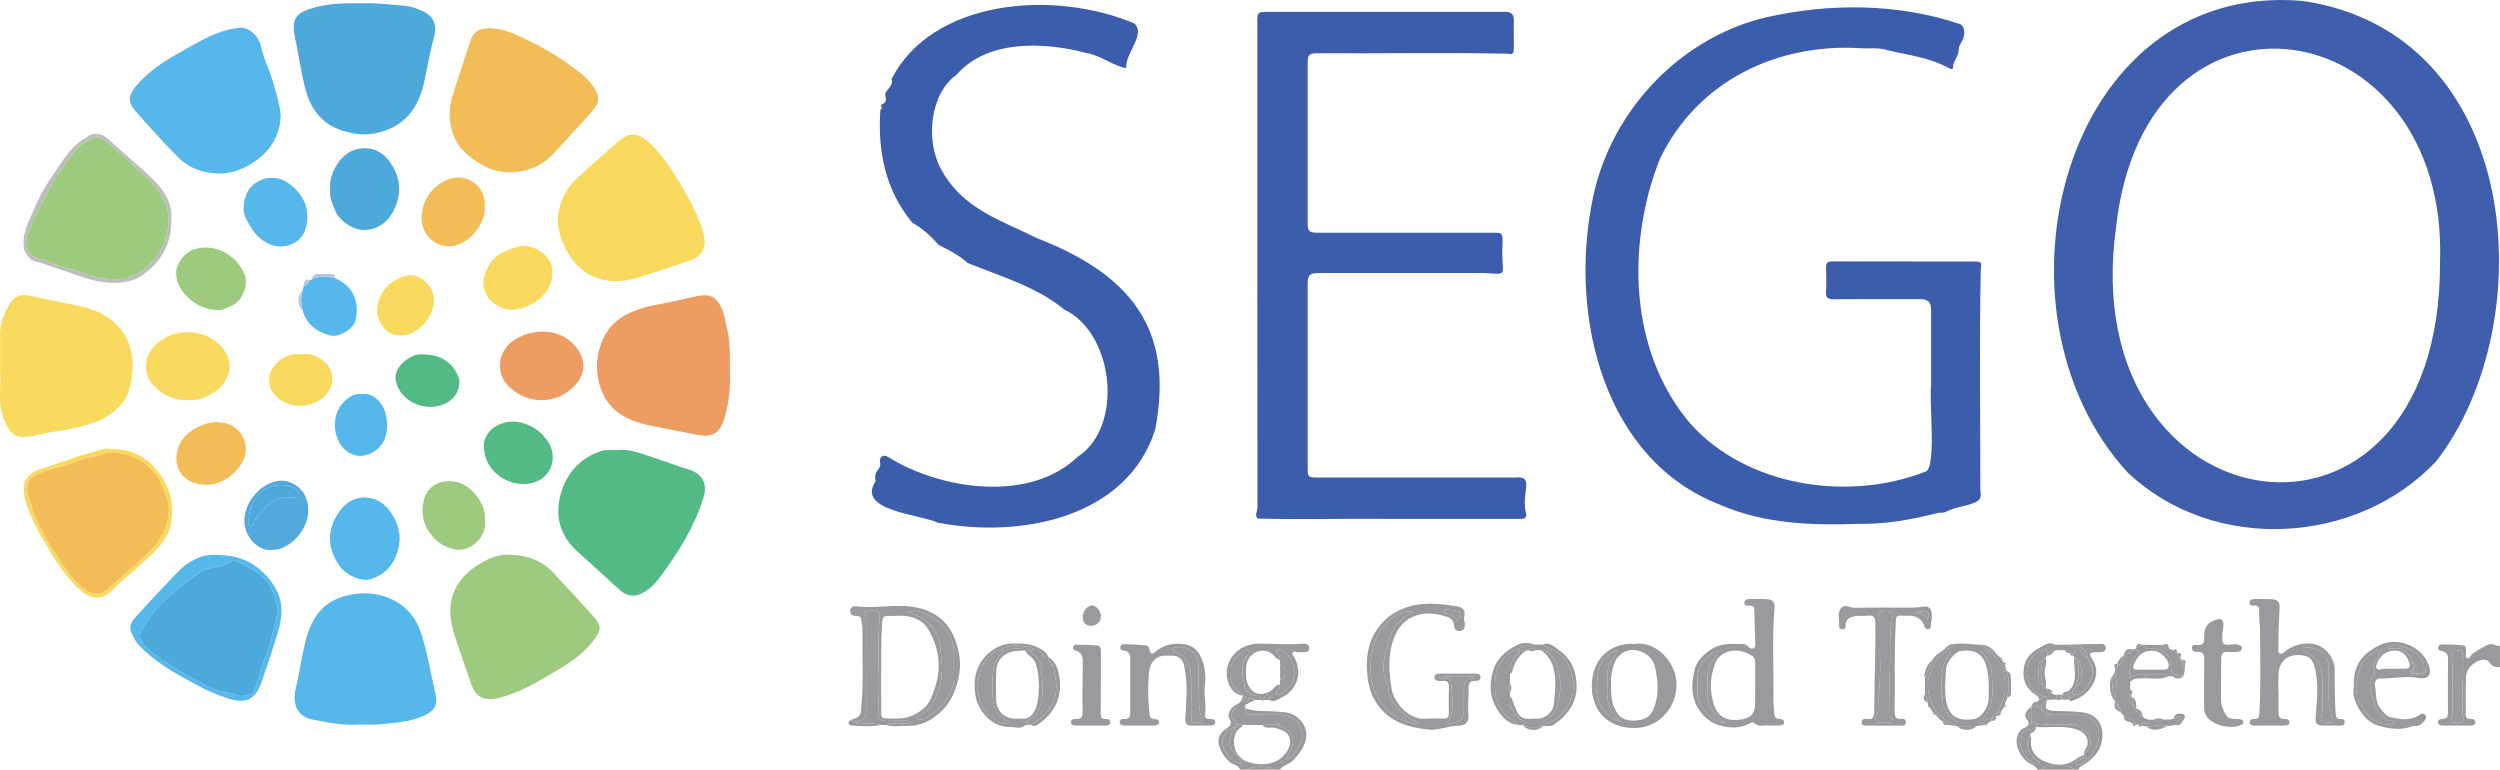 <?xml version="1.0" encoding="UTF-8"?>
<svg id="Layer_2" data-name="Layer 2" xmlns="http://www.w3.org/2000/svg" viewBox="0 0 1998.774 615.349">
  <defs>
    <style>
      .cls-1 {
        fill: #9a999d;
      }

      .cls-1, .cls-2, .cls-3, .cls-4, .cls-5, .cls-6, .cls-7, .cls-8, .cls-9, .cls-10, .cls-11, .cls-12, .cls-13 {
        stroke-width: 0px;
      }

      .cls-2 {
        fill: #ed9c62;
      }

      .cls-3 {
        fill: #f9da5e;
      }

      .cls-4 {
        fill: #bdbdbe;
      }

      .cls-5 {
        fill: #f2bd57;
      }

      .cls-6 {
        fill: #56b8ea;
      }

      .cls-7 {
        fill: #3c5dab;
      }

      .cls-8 {
        fill: #bac6e0;
      }

      .cls-9 {
        fill: #54a9dc;
      }

      .cls-10 {
        fill: #4da8dc;
      }

      .cls-11 {
        fill: #9dca7e;
      }

      .cls-12 {
        fill: #3f5fac;
      }

      .cls-13 {
        fill: #53ba86;
      }
    </style>
  </defs>
  <g id="Layer_1-2" data-name="Layer 1">
    <g>
      <path class="cls-12" d="M1947.784,368.809c-63.195,66.998-177.824,74.129-246.754,8.92C1583.34,249.443,1648.3-15.601,1840.799.721c176.204,25.537,192.508,257.504,106.984,368.088ZM1950.835,209.82c7.041-203.302-235.723-240.571-259.004-28.202-34.016,243.855,259.573,288.113,259.004,28.202Z"/>
      <path class="cls-1" d="M1998.774,533.507c-3.094-.419-6.077.148-8.263-3.73-1.894-3.362-6.827-2.394-9.655-1.062-4.812,2.267-8.908,6.438-9.208,12.03-.541,10.103-.115,20.255-.212,30.386-.027,2.891,1.292,3.829,3.964,3.673,1.816-.106,3.638.582,3.66,2.52.025,2.279-1.984,2.793-3.948,2.798-7.151.019-14.303.04-21.454-.009-1.836-.013-4.069-.143-4.418-2.347-.4-2.523,1.965-2.901,3.712-2.973,3.66-.15,4.226-2.223,4.207-5.308-.082-14.075-.119-28.153.055-42.226.046-3.745-1.08-6.025-4.888-6.764-1.456-.283-3.154-.68-3.041-2.653.106-1.842,1.834-2.619,3.2-2.607,5.616.05,11.27.093,16.829.79,3.173.398,2.039,3.626,2.284,5.802.172,1.536-1.016,3.662,1.027,4.421,1.848.687,2.169-1.604,3.176-2.559,3.769-3.575,8.381-5.754,12.943-8.087,3.691-1.887,6.675.884,10.03.939v16.967ZM1964.153,577.314c4.5,1.069,6.386-.417,4.739-5.341-.401-1.197-.021-2.64-.091-3.965-.781-14.895,1.353-29.788.012-44.681-.148-1.648.485-4.456-2.549-3.331-2.196.815-6.646-.986-6.178,3.762,1.551,15.731.21,31.488.67,47.224.019.662.186,1.469-.116,1.966-2.584,4.251-.646,5.084,3.514,4.365Z"/>
      <path class="cls-1" d="M991.376,615.349c-1.076-3.987-5.414-3.655-7.953-5.847-3.79-3.272-6.474-7.062-8.162-11.539-2.524-6.697-.864-11.253,5.157-15.427,2.881-1.997,5.137-3.563,2.556-7.869-2.469-4.12,1.852-10.628,7.328-12.304-1.202,1.716-2.208,3.621-3.648,5.107-3.193,3.296-3.28,6.136.577,8.919.578.418.791,1.341,1.173,2.03-1.191.717-.994,1.899-1.01,3.009-1.848.266-3.56.731-4.156,2.831-1.146.139-2.17.275-3.03,1.349-2.816,3.516-3.697,7.168-2.052,11.55,2.322,6.185,6.217,10.755,12.398,13.204.602.238,1.917-.088,2.217-.573.664-1.076-.475-1.632-1.179-2.328-9.271-9.171-10.081-13.241-6.154-23.054,1.312-.574,1.906-1.606,1.925-3.006,1.247-.035,1.993-.6,2.028-1.915,1.38.042,2.76.084,4.141.126-.212.438-.306,1.053-.655,1.287-5.257,3.511-6.853,8.27-6.14,14.535.937,8.236,6.697,13.033,13.156,14.431,7.149,1.547,15.17,2.25,22.467-2.437,4.563-2.931,9.916-9.517,9.017-15.752-.766-5.316-3.696-7.334-11.6-9.613-3.515-1.014-7.737,1.115-10.571-2.437,3.722-.102,7.444-.205,11.166-.307.682,1.266,1.905.999,3.012,1.058,15.088,6.077,10.979,16.208,4.494,26.948,7.639-2.333,14.373-14.556,13.111-21.648-1.689-9.493-9.414-14.051-17.029-14.134-6.981-.076-13.97.111-20.941-.179-3.274-.136-7.259-.019-7.538-5.011,4.288,1.237,8.639,2.11,13.123,2.122,6.289.016,12.537.314,18.815.999,10.176,1.11,18.928,10.846,16.679,21.448-1.454,6.852-5.633,12.376-10.611,17.394-3.012,3.037-7.725,3.333-10.13,7.033h-4.997c-2.673-3.061-18.323-3.061-20.987,0h-5.996ZM1025.233,608.438c-.874.009-1.551.137-1.453.974.037.321.542.772.89.832.63.108,1.345-.095,1.264-.939-.033-.343-.509-.644-.701-.867Z"/>
      <path class="cls-1" d="M1628.995,615.349c-1.702-3.96-6.208-4.251-9.056-6.899-6.003-5.582-9.18-13.607-6.953-20.215.933-2.766,2.257-4.82,5.224-6.097,2.992-1.287,5.436-3.342,2.152-7.202-2.413-2.836-.862-6.566,3.423-9.686.186.173.37.345.55.516-.167,1.172-.33,2.347-.494,3.522-2.739,1.788-2.994,3.527.106,5.197.111.607.221,1.214.329,1.821-.006,2.648-1.118,4.948-2.269,7.237-2.674.207-4.675,1.402-5.98,3.813-4.097,7.568,3.73,22.589,12.314,23.621.922.111,1.686-.026,2.119-.841.55-1.033-.161-1.501-1.023-1.766-3.362-1.037-4.545-4.263-6.409-6.673-2.898-3.746-2.672-10.866-.053-13.296.968.667,1.038,1.708.903,2.679-1.379,9.936,5.265,15.801,12.605,18.383,6.437,2.265,14.558,3.253,21.45-1.397,2.566-1.731,5.343-3.149,8.024-4.709-.004.67-.008,1.339-.012,2.009-.811.555-1.681,1.042-2.419,1.681-1.359,1.177-5.038,1.557-3.715,3.486,1.538,2.242,4.51.389,6.453-1.157.836-.666,1.256-1.853,1.865-2.803,3.938-1.732,5.81-5.498,7.543-8.864,6.207-12.058,1.089-25.919-14.748-26.167-6.979-.109-13.961-.044-20.941-.057-1.044-1.469-2.609-.924-4.005-1.031-1.251-1.454-4.049-1.273-4.165-3.928.347-3.477,2.482-5.698,5.257-7.471.085.188.053.354-.095.498-2.735,7.039-1.656,8.568,6.897,8.88,6.945.254,13.87.163,20.819,1.033,13.179,1.651,17.429,11.458,16.039,21.67-1.397,10.259-8.225,16.377-16.406,21.441-1.129.698-2.518,1.037-2.35,2.773h-4.997c-.136-2.341-1.616-2.98-3.684-2.974-5.537.015-11.073.013-16.61-.021-2.095-.013-3.511.705-3.692,2.996h-3.998Z"/>
      <path class="cls-1" d="M1632.993,615.349c.181-2.29,1.597-3.008,3.692-2.996,5.536.034,11.073.036,16.61.021,2.067-.006,3.548.633,3.684,2.974h-23.986Z"/>
      <path class="cls-1" d="M997.373,615.349c2.664-3.061,18.314-3.061,20.987,0h-20.987Z"/>
      <path class="cls-3" d="M.11,297.34c0-12.313.002-20.96-0-29.608-.002-8.183,2.386-15.718,6.363-22.773,4.75-8.427,9.594-10.37,18.96-8.229,11.262,2.575,22.592,4.829,33.929,7.063,11.462,2.259,22.974,5.747,31.873,13.876,11.586,10.584,15.841,24.119,14.555,39.749-.777,9.447-2.413,18.302-8.852,25.728-5.367,6.19-11.484,10.923-19.378,13.852-10.77,3.995-21.721,6.354-33.076,7.931-7.101.987-14.067,3.151-21.295,4.193-11.617,1.675-15.767-3.28-19.986-13.755-5.502-13.658-2-27.819-3.093-38.029Z"/>
      <path class="cls-6" d="M224.431,92.35c-.565,15.497-7.507,27.418-20.15,36.328-8.615,6.072-18.112,9.988-28.56,10.047-12.753.072-24.359-3.938-33.588-13.266-11.687-11.813-22.867-24.096-33.772-36.629-6.751-7.758-5.417-13.078.252-19.882,8.888-10.669,20.2-18.469,32.256-25.361,7.906-4.519,15.747-9.104,23.898-13.192,8.401-4.213,17.21-7.041,26.46-8.232,7.483-.964,15.387,6.382,17.263,14.34,1.499,6.357,3.62,12.649,6.217,18.645,3.072,7.094,9.651,30.631,9.725,37.202Z"/>
      <path class="cls-2" d="M583.532,297.29c.617,9.628-.339,21.66-3.316,33.487-4.234,16.824-10.756,19.465-24.759,16.504-12.799-2.707-25.722-4.781-38.465-7.703-15.896-3.645-29.768-11.135-35.913-26.912-5.12-13.145-5.18-27.032.604-40.654,4.818-11.346,13.416-18.634,24.237-22.881,5.364-2.105,11.072-4.083,17.011-5.109,11.078-1.912,22.013-4.647,33.014-7.013,9.734-2.094,15.841-1.569,20.997,9.402,2.626,5.587,3.074,11.429,4.504,17.146,2.564,10.248,2.038,20.751,2.084,33.733Z"/>
      <path class="cls-5" d="M391.796,22.558c9.198.09,17.52,3.588,25.563,7.364,13.478,6.329,26.511,13.58,38.598,22.337,8.155,5.909,16.313,11.747,20.962,21.354,2.793,5.771.93,10.226-2.497,14.132-10.403,11.858-21.111,23.454-31.84,35.022-9.287,10.012-21.12,14.834-34.569,15.039-7.643.116-15.193-1.835-21.965-5.602-10.475-5.827-19.468-13.065-23.792-24.956-4.054-11.15-3.303-22.071.266-33.055,4.49-13.821,8.973-27.645,13.525-41.447,2.431-7.372,6.928-10.212,15.751-10.188Z"/>
      <path class="cls-6" d="M287.298,579.218c-11.598,1.111-24.653-1.383-37.69-3.971-11.131-2.21-16.23-11.401-13.225-24.355,2.918-12.579,4.74-25.39,7.762-37.916,3.989-16.533,12.366-30.506,29.594-35.818,12.273-3.784,25.008-4.102,37.503,1.101,13.607,5.666,21.72,15.815,25.922,29.439,4.865,15.774,7.623,32.062,11.158,48.153,1.764,8.028-1.439,12.725-8.891,16.181-11.557,5.359-24.02,5.9-36.342,7.112-4.616.454-9.314.074-15.79.074Z"/>
      <path class="cls-3" d="M445.841,177.561c.304-15.526,6.68-26.892,16.714-36.235,10.438-9.718,21.392-18.881,32.015-28.404,7.913-7.094,15.157-7.062,23.308.098,10.985,9.65,18.586,21.829,26.116,34.104,5.527,9.009,10.417,18.381,14.599,28.031,2.462,5.682,4.373,11.835,4.815,18.164.423,6.058-4.103,12.35-10.225,14.403-14.874,4.988-29.628,10.422-44.714,14.668-20.877,5.876-41.463,1.163-53.972-19.236-5.239-8.544-7.684-17.377-8.655-25.592Z"/>
      <path class="cls-13" d="M493.092,359.841c9.995-1.234,18.975,2.693,28.108,5.593,10.107,3.209,20.001,7.101,30.142,10.187,10.924,3.325,14.175,12.115,11.225,21.819-7.131,23.452-19.988,43.88-34.428,63.362-4.02,5.423-8.723,10.502-14.998,13.631-6.615,3.299-12.389,2.025-17.77-2.924-11.37-10.458-22.956-20.681-34.33-31.135-13.423-12.338-17.523-28.024-12.856-44.977,4.602-16.718,15.268-29.223,32.524-34.835,4.033-1.312,8.268-.499,12.383-.722Z"/>
      <path class="cls-10" d="M290.135,2.624c11.012-.425,22.735,1.083,34.471,2.162,5.154.474,10.026,2.539,14.622,4.763,7.557,3.657,10.27,10.903,7.848,19.761-3.19,11.665-5.242,23.563-7.725,35.378-3.512,16.712-11.338,31.135-27.808,38.29-9.755,4.237-20.358,5.764-31.18,3.242-6.995-1.63-13.549-3.804-19.448-8.205-8.897-6.637-13.858-15.947-16.54-25.983-3.749-14.031-5.595-28.558-8.629-42.794-3.419-16.045,2.973-19.631,15.997-23.303,12.122-3.417,24.929-3.447,38.392-3.311Z"/>
      <path class="cls-11" d="M406.522,443.591c14.854-.048,26.492,4.485,35.737,14.214,11.2,11.787,22.172,23.797,32.988,35.937,5.986,6.719,5.073,10.729-.532,18.123-11.071,14.605-26.873,22.644-42.07,31.545-10.136,5.937-20.691,11.099-32.15,14.123-3.517.928-7.005,1.803-10.721,1.387-8.369-.935-11.381-6.947-13.699-13.876-3.663-10.95-7.606-21.806-11.275-32.754-4.594-13.707-7.602-27.562-.819-41.438,3.793-7.758,9.842-13.859,16.982-18.454,8.102-5.214,16.797-9.487,25.56-8.808Z"/>
      <path class="cls-2" d="M434.721,265.109c10.513.236,21.075,4.744,27.653,14.91,6.762,10.451,5.356,21.765-6.121,31.343-15.342,12.802-36.254,10.843-49.995-2.886-10.39-10.381-7.876-28.326,4.446-36.332,6.849-4.45,14.143-6.985,24.018-7.035Z"/>
      <path class="cls-10" d="M263.858,150.71c-.712-14.327,10.006-27.851,19.386-30.847,10.747-3.433,21.166-.26,27.879,8.765,8.712,11.712,10.501,24.634,4.503,37.854-4.611,10.162-12.477,17.123-24.458,17.428-8.683.221-19.85-7.387-23.168-15.492-1.379-3.37-2.787-6.768-3.685-10.28-.604-2.361-.335-4.944-.457-7.427Z"/>
      <path class="cls-3" d="M150.8,319.833c-12.539.459-21.583-4.437-28.986-12.77-6.353-7.151-7.031-18.622-1.261-26.772,12.831-18.125,39.871-19.344,54.753-4.857,15.468,15.058,6.98,32.596-7.383,40.22-7.415,3.936-10.028,4.19-17.122,4.18Z"/>
      <path class="cls-6" d="M319.545,430.975c-1.132,15.294-8.134,27.183-23.006,32.024-7.144,2.326-19.265-2.575-24.829-10.301-11.362-15.776-10.085-32.218,1.441-46.095,10.072-12.125,27.347-11.714,37.278.36,5.931,7.211,9.165,15.901,9.116,24.011Z"/>
      <path class="cls-1" d="M1821.71,554.251c0,4.989.146,9.984-.048,14.965-.142,3.662.949,5.758,4.982,5.648,1.672-.046,3.679.257,3.789,2.369.13,2.493-2.063,2.791-3.891,2.813-7.993.094-15.986.072-23.98.073-1.987 0-3.966-.553-3.887-2.848.067-1.926,1.879-2.614,3.709-2.469,3.184.252,3.785-1.417,3.953-4.238,1.289-21.756.721-43.529.622-65.293-.026-5.788-1.003-11.573-.715-17.393.124-2.497-.924-3.664-3.498-3.663-1.94.001-4.601.085-4.289-2.711.255-2.284,2.637-2.62,4.773-2.587,4.163.064,8.336-.11,12.487.129,5.531.318,7.098,1.912,6.794,7.479-.571,10.446-1.022,20.891-.908,31.352.018,1.686-.84,3.939,1.607,4.692,1.87.576,2.767-1.119,4.095-2.105,9.666-7.179,25.901-9.74,34.971,2.534,2.592,3.508,4.23,7.911,4.322,12.517.23,11.454-.194,22.915.769,34.365.257,3.06.435,5.277,4.28,4.964,1.693-.138,2.978.689,2.953,2.581-.029,2.21-1.612,2.672-3.44,2.679-4.663.019-9.329.132-13.988.004-5.413-.149-6.13-1.797-5.726-7.334.984-13.497,2.604-27.054-1.129-40.454-1.224-4.395-3.825-7.35-8.304-8.166-11.634-2.12-20.11,3.282-20.402,15.629-.114,4.82-.019,9.646-.019,14.469h.119ZM1861.872,547.671c0-4.315.057-8.631-.011-12.945-.202-12.781-7.576-16.549-17.551-17.176-1.207-.076-2.921-.491-3.202,1.413-.217,1.471,1.224,1.88,2.228,2.308,10.221,4.358,13.376,13.012,13.388,23.045.011,9.747,1.064,19.548-.792,29.264-.256,1.34-.599,3.375,1.487,3.641,2.577.33,5.265.78,7.78-.412.18-.085.156-.947-.005-1.356-3.545-8.975-3.581-18.36-3.321-27.784Z"/>
      <path class="cls-1" d="M1413.873,580.079c-3.399-.521-8.19,1.629-11.856-2.377-.284-.311-1.345-.275-1.812-.002-7.353,4.298-14.895,4.814-23.244,2.855-7.815-1.834-13.466-5.968-17.926-12.192-7.54-10.524-6.987-22.501-3.901-33.861,1.722-6.339,7.087-11.543,13.246-15.531,8.132-5.266,16.823-4.083,25.542-4.083,1.893-0,2.987,1.28,4.158,2.45,1.008,1.008,2.159,1.648,3.578,1.089,1.452-.572,1.764-1.869,1.722-3.28-.28-9.281-.578-18.561-.84-27.843-.079-2.8-1.87-3.144-4.091-3.035-1.703.084-3.714.138-3.79-2.127-.073-2.187,1.664-3.178,3.701-3.193,4.99-.037,9.999-.183,14.967.17,3.9.277,5.781,2.62,5.441,6.781-2.06,25.201-.503,50.45-.843,75.675-.045,3.289.571,6.584.831,9.881.202,2.558,1.826,3.309,4.075,3.385,1.796.061,3.679.662,3.564,2.625-.129,2.204-2.205,2.607-4.152,2.611-2.496.005-4.991.001-8.368.001ZM1403.282,547.929h.036c0-5.984.028-11.967-.014-17.951-.017-2.394-.515-4.485-2.895-5.91-4.797-2.873-9.762-4.355-15.465-3.842-5.347.482-11.583,4.503-13.448,9.513-2.939,7.895-4.428,16.099-3.255,24.438,2.347,16.688,8.851,23.35,24.18,21.002,7.594-1.163,10.772-5.026,10.852-12.79.049-4.82.009-9.64.009-14.46ZM1379.376,577.877c-9.91-6.769-15.529-14.948-14.253-26.793.389-3.609.102-7.295.056-10.946-.084-6.571,3.597-11.473,7.211-16.411.62-.847,2.214-1.548.886-2.777-.919-.85-2.2-.439-3.218.279-7.902,5.576-13.186,12.627-12.943,22.822.063,2.654.194,5.325-.024,7.962-.762,9.246,4.856,15.461,10.8,20.98,2.633,2.445,6.353,5.018,11.485,4.883Z"/>
      <path class="cls-5" d="M164.738,387.609c-16.354-.379-25.266-10.894-23.459-24.359,1.565-11.662,9.569-19.064,20.11-23.304,6.122-2.462,12.48-3.347,19.429-1.478,13.583,3.653,19.95,19.549,12.895,31.236-6.609,10.95-17.428,17.902-28.976,17.905Z"/>
      <path class="cls-13" d="M386.994,357.428c-.992-13.358,13.953-22.345,27.361-19.99,9.863,1.733,17.762,6.765,23.498,15.204,8.083,11.893,3.738,27.572-9.216,32.492-19.118,7.262-41.81-7.489-41.642-27.707Z"/>
      <path class="cls-5" d="M387.618,165.891c.599,12.937-11.971,28.153-24.46,30.582-15.889,3.09-27.867-10.636-25.969-25.536,1.251-9.82,5.784-18.126,14.365-23.947,8.057-5.465,16.625-7.034,25.128-2.353,7.992,4.4,11.434,12.037,10.936,21.254Z"/>
      <path class="cls-3" d="M441.586,218.318c.186,11.922-8.43,20.953-17.739,25.518-7.996,3.921-16.375,5.731-25.245,1.027-12.333-6.541-15.178-18.758-8.728-31.161,5.228-10.053,14.513-13.908,24.708-16.537,10.636-2.742,27.953,6.228,27.003,21.153Z"/>
      <path class="cls-6" d="M194.725,167.474c.212-11.565,4.497-19.048,12.65-22.981,9.056-4.369,18.257-2.529,26.002,4.073,10.311,8.79,14.609,19.805,11.265,33.264-3.26,13.12-17.785,18.638-29.805,13.058-7.799-3.621-12.908-9.877-16.798-17.602-1.991-3.954-3.702-7.532-3.314-9.812Z"/>
      <path class="cls-11" d="M387.704,415.832c1.824,14.927-12.915,25.432-23.262,23.573-7.909-1.421-14.72-5.384-19.671-11.724-6.345-8.125-8.36-17.345-5.967-27.582,3.045-13.022,15.405-17.319,26.371-14.709,11.808,2.81,23.556,16.892,22.528,30.441Z"/>
      <path class="cls-11" d="M173.216,247.897c-15.657-.33-33.534-14.874-32.309-30.904.525-6.876,7.093-15.252,13.621-17.444,16.58-5.566,33.677,3.673,40.61,18.742,4.252,9.241-1.242,22.896-10.814,26.629-3.843,1.498-7.523,3.666-11.108,2.977Z"/>
      <path class="cls-1" d="M910.756,580.136c-3.996,0-7.993.031-11.989-.014-1.804-.021-3.56-.692-3.584-2.67-.025-1.994,1.711-2.805,3.524-2.663,4.208.33,4.956-1.959,4.933-5.541-.085-13.302.108-26.606.017-39.908-.029-4.203.53-9.099-6.078-9.256-1.241-.029-1.91-1.249-1.865-2.572.055-1.594.99-2.564,2.515-2.507,5.967.223,11.942.436,17.888.954,2.005.175,2.755,1.98,3.089,4.003.427,2.593,1.851,3.51,4.134,1.506,5.883-5.164,12.648-7.187,20.521-6.747,8.514.475,13.685,4.029,16.907,12.046,2.789,6.939,3.453,13.978,2.516,21.298-1.015,7.93,1.506,15.837.136,23.819-.375,2.184,1.748,2.934,3.803,2.915,2.1-.019,4.531.208,4.318,2.832-.199,2.455-2.674,2.496-4.744,2.486-4.662-.023-9.325-.06-13.987.01-3.844.057-5.421-1.751-5.184-5.54.423-6.784.83-13.574,1.022-20.367.207-7.306-.543-14.577-1.846-21.75-.968-5.333-4.745-8.44-10.057-8.271-4.298.136-8.529-.856-12.75,2.482-5.152,4.074-5.257,9.511-5.641,14.664-.739,9.919-.36,19.904.711,29.835.267,2.477,1.517,3.525,3.85,3.639,1.961.095,4.076.629,3.747,2.928-.294,2.06-2.472,2.38-4.419,2.368-3.83-.024-7.659-.007-11.489-.007v.027ZM952.382,555.343c0,6.313-.11,12.628.034,18.937.121,5.302,4.297,2.609,6.75,3.053,1.597.289,2.452-.744,1.806-2.508-2.42-6.609-2.34-13.547-2.511-20.42-.177-7.139.071-14.288-.082-21.428-.169-7.878-4.125-13.32-11.292-15.238-2.334-.625-4.961-.173-7.454-.187-.867-.005-1.73.204-1.966,1.158-.307,1.24.632,1.837,1.556,2.2,10.56,4.141,13.296,12.725,13.18,22.971-.044,3.82-.007,7.642-.02,11.462Z"/>
      <path class="cls-6" d="M172.534,443.695c22.051-.289,36.529,9.159,46.68,24.869,7.2,11.144,7.045,23.882,3.076,36.456-3.316,10.507-6.29,21.145-10.186,31.435-1.907,5.036-3.038,10.395-5.72,15.141-5.945,10.516-14.743,9.765-24.256,6.761-8.293-2.62-16.325-6.099-24.01-10.28-16.72-9.097-33.588-17.968-46.879-32.061-3.103-3.29-5.034-7.415-6.605-11.445-1.748-4.484,1.285-8.49,4.142-11.632,10.833-11.914,21.836-23.681,33.001-35.286,8.996-9.351,19.807-14.812,30.757-13.958ZM221.975,489.389c.47-4.382-1.89-8.018-2.69-11.904-3.102-15.071-14.909-21.244-26.603-27.475-2.266-1.207-5.96-2.702-9.039-.531-2.512,1.771-5.356,2.504-8.265,3.26-5.109,1.327-10.981,1.713-15.073,4.576-10.755,7.526-21.272,15.593-30.811,24.58-6.156,5.8-10.673,13.434-15.426,20.578-2.546,3.827-3.383,8.092.443,12.301,7.414,8.156,16.58,13.956,25.799,19.63,8.202,5.048,16.674,9.697,25.257,14.071,4.294,2.188,9.008,3.783,13.712,4.862,3.188.732,6.47.828,9.513,2.377,3.326,1.693,11.792.225,13.418-2.448,3.82-6.278,5.154-13.644,7.219-20.485,1.88-6.229,4.968-11.969,6.453-18.394,1.933-8.362,4.738-16.534,6.091-24.997Z"/>
      <path class="cls-1" d="M1165.507,538.534c4.495-.007,8.99.011,13.485-.015,2.141-.012,4.443.393,4.677,2.718.249,2.475-1.969,3.218-4.14,3.157-4.092-.115-5.534,1.8-5.386,5.819.254,6.909-.782,13.785-.106,20.763.625,6.454-2.364,9.294-8.744,9.293-7.698-.002-14.824,3.84-22.609,3.079-16.989-1.659-32.464-6.298-42.415-21.633-4.104-6.324-6.132-13.35-6.963-20.855-1.84-16.639.923-31.842,13.103-44.266,4.436-4.525,9.669-7.666,15.664-10.084,13.948-5.627,27.975-4.004,42.137-1.826,5.762.886,7.588,3.103,6.441,8.744-.402,1.979.408,3.573.503,5.358.147,2.766-.441,5.07-3.552,5.65-3.22.601-4.773-1.425-5.004-4.169-.434-5.154-3.717-6.677-8.125-7.858-7.465-2-14.525-2.894-22.272-.298-8.132,2.725-13.286,8.217-16.527,15.244-6.399,13.873-5.4,28.802-3.1,43.286,1.704,10.737,13.775,25.361,27.676,23.981,4.618-.459,9.317-.177,13.977-.099,2.985.05,4.179-1.258,4.141-4.209-.093-7.148-.116-14.3.002-21.447.052-3.173-1.139-4.692-4.392-4.428-.992.08-1.997-.004-2.996.002-2.012.014-4.022-.656-4.143-2.725-.146-2.49,2.018-3.15,4.185-3.164,4.828-.031,9.656-.01,14.484-.017ZM1130.331,489.372c-5.189-1.029-6.035-.961-8.691.136-13.345,5.512-21.366,16.119-24.183,29.494-3.115,14.79-2.865,29.73,6.874,43.049,6.393,8.743,15.03,13.452,24.993,16.359,1.428.417,3.508.89,4.892-1.486-5.285-1.194-9.554-3.723-13.154-7.203-5.199-5.025-10.359-10.102-10.915-18.053-.157-2.251-1.134-4.485-1.955-6.643-4.867-12.8-.043-24.944,3.521-36.723,2.502-8.268,8.903-14.822,18.618-18.931ZM1150.908,540.467c-.017.541-.034,1.083-.05,1.624.949.14,1.894.331,2.848.404.994.076,1.996.031,2.994.051,1.635.031,3.23.538,3.317,2.33.538,11.195,4.219,22.71-3.198,33.149,2.109,1.293,3.979-.13,5.801-.55,6.489-1.493,7.765-3.32,7.753-9.968-.01-5.817.125-11.637-.02-17.451-.114-4.566,1.471-7.382,6.426-7.518.751-.021,1.706.056,2.157-2.114-9.5,1.097-18.764.785-28.027.043ZM1158.482,487.456c-1.314.354-3.436-.798-3.739,1.296-.233,1.612,1.629,1.731,2.924,1.985,2.028.398,3.645,1.486,5.081,2.945.775.787,1.55,2.108,2.853,1.502,1.282-.597,1.567-2.058,1.677-3.397.122-1.487-.517-2.725-1.961-3.085-2.239-.559-4.546-.843-6.835-1.245Z"/>
      <path class="cls-9" d="M217.164,439.743c-12.175.851-22.358-12.273-21.794-24.241.672-14.255,12.206-28.091,25.978-30.871,9.353-1.888,19.554,4.186,23.133,12.918,6.909,16.857-5.026,35.827-20.94,41.369-1.981.69-4.244.57-6.377.825ZM198.81,415.619c.459,1.567-1.02,4.158,1.297,4.74,2.844.714,2.415-2.493,3.449-3.97,7.239-10.341,14.561-20.51,29.563-18.662,2.108.26,4.904.253,5.378-2.332.434-2.367-1.306-4.587-3.57-5.483-7.032-2.782-14.688-3.038-21.134.208-9.959,5.017-14.195,14.454-14.984,25.499Z"/>
      <path class="cls-13" d="M338.51,283.389c13.968-.013,23.549,6.452,28.194,18.448,1.839,4.749-.502,12.718-4.949,16.844-14.355,13.317-40.632,5.551-45.179-13.573-1.571-6.608,1.864-12.153,6.729-16.187,4.479-3.713,9.742-6.498,15.205-5.531Z"/>
      <path class="cls-3" d="M319.832,267.996c-10.831,1.14-20.38-11.901-18.098-23.237,2.488-12.363,9.684-19.997,21.185-23.867,6.33-2.13,12.188-.172,17.041,4.197,6.009,5.409,8.352,12.267,6.362,20.156-2.64,10.463-9.07,17.791-19.159,21.898-2.273.925-4.562.659-7.331.854Z"/>
      <path class="cls-3" d="M241.782,283.281c6.299-1.328,11.958,1.402,16.905,5.476,10.011,8.245,9.236,21.832-1.627,30.145-11.597,8.875-30.322,7.166-38.844-5.099-6.433-9.259-2.616-20.028,6.573-26.517,4.973-3.512,10.528-4.662,16.993-4.005Z"/>
      <path class="cls-6" d="M247.928,224.072c.446-.231.893-.463,1.335-.696,5.912-2.987,12.032-2.619,18.222-1.108,14.972,5.924,20.446,19.541,16.645,34.306-1.644,6.388-13.084,13.416-19.986,11.662-11.089-2.817-19.097-8.919-22.279-20.335-1.329-5.176-1.452-10.35.062-15.516.311-1.27.622-2.54.921-3.812,2.403-.691,3.983-2.323,5.08-4.5Z"/>
      <path class="cls-6" d="M289.209,315.04c9.357-1.33,16.901,7.45,18.834,14.754,3.625,13.698.603,24.608-8.346,30.818-9.954,6.908-21.477,4.362-27.809-5.961-6.733-10.977-5.531-25.931,4.555-34.783,3.847-3.376,7.9-5.395,12.766-4.828Z"/>
      <path class="cls-1" d="M680.525,575.406c7.564-2.501,7.404-2.516,8.192-11.115,1.887-20.563.511-41.16.797-61.738.027-1.958-.766-3.923-.77-5.886-.006-2.971-1.341-4.287-4.222-4.237-2.666.046-4.799-.922-4.751-3.841.053-3.217,2.46-4.204,5.241-3.834,13.04,1.734,26.038-1.088,39.087-.18,17.349,1.208,31.539,8.191,38.501,24.374,4.416,10.265,6.517,21.532,3.671,33.443-2.501,10.465-6.274,19.674-14.234,26.927-7.557,6.886-16.198,11.425-26.759,11.07-5.594-.188-11.254.968-16.78-.748,2.605-2.321,5.72-.816,8.589-1.102,3.627-.361,7.396.633,11.283-.799-1.544-2.124-3.331-1.388-4.829-1.413-4.827-.08-9.661-.124-14.483.064-4.625.181-6.827-1.605-6.514-6.434.236-3.643-.047-7.315.035-10.971.506-22.738-1.097-45.503.838-68.226.048-.565-.247-1.595-.585-1.69-3.572-1.004-7.399-1.249-10.76-.038-3.197,1.152.204,3.217.28,4.909.037.83.095,1.66.095,2.49-.001,24.444-.06,48.888.038,73.332.016,4.006-2.078,5.704-5.501,6.468-1.276.285-2.69.014-3.761,1.036l-2.697-1.862ZM704.516,538.654c0,7.813-.139,15.628.03,23.438.308,14.233-2.29,12.108,12.447,12.381,7.992.148,14.741-2.588,20.881-7.587,5.561-4.528,7.542-10.656,9.674-17.168,5.412-16.527,3.17-32.02-5.425-46.627-3.546-6.027-9.848-9.393-16.742-10.402-5.055-.74-10.3-.127-15.458-.235-3.106-.065-4.325,1.168-4.561,4.388-1.022,13.929-.806,27.871-.847,41.812ZM726.042,489.435c15.703,4.116,24.219,15.538,25.658,27.793,1.411,12.02,3.108,24.544-2.086,36.679-3.36,7.849-6.889,14.953-15.091,18.611-.929.414-1.971.93-1.535,2.143.427,1.187,1.677.944,2.593.783,1.463-.257,2.969-.566,4.309-1.177,10.461-4.771,23.21-19.575,22.869-32.73-.179-6.895-.144-13.828-.065-20.738.069-5.964-2.727-11.053-5.402-15.653-4.86-8.354-13.028-13.355-22.261-16.219-2.905-.901-6.049-.911-8.989.509Z"/>
      <path class="cls-1" d="M1306.692,514.812c17.887-2.736,33.831,15.422,33.735,32.663-.105,18.996-14.956,34.931-34.298,34.589-20.715-.366-33.069-13.388-33.478-32.874-.42-19.981,12.647-35.513,34.041-34.378ZM1288.065,547.264c-.114,6.594-.003,12.402,2.445,18.16,3.468,8.158,8.067,11.284,17.439,10.635,9.008-.623,12.858-4.3,15.358-12.675,2.995-10.034,2.138-19.93-.096-29.917-1.687-7.544-8.129-12.926-16.559-13.8-5.941-.616-13.284,3.163-16.015,10.675-2.094,5.759-2.964,11.517-2.57,16.922ZM1296.71,577.807c-9.704-7.502-12.912-17.271-11.523-28.959.292-2.456.306-5.011-.008-7.462-.894-6.978,2.239-12.417,6.261-17.6.634-.816,2.248-1.545.975-2.797-1.012-.996-2.256-.048-3.173.552-5.851,3.828-11.23,9.32-11.582,15.775-.51,9.351-3.304,19.301,2.945,28.387,4.107,5.972,9.445,9.639,16.104,12.104Z"/>
      <path class="cls-1" d="M1775.751,544.151c0,5.151-.026,10.301.008,15.452.029,4.453,1.686,8.36,3.957,12.127,1.402,2.325,3.365,2.967,5.849,3.001,1.983.027,3.987.114,5.937.439,1.148.191,2.152.946,2.056,2.414-.078,1.196-.97,1.648-1.889,2.074-7.962,3.685-22.107.27-27.093-6.394-1.921-2.567-2.385-5.376-2.377-8.419.03-12.461-.055-24.923.096-37.382.05-4.151-.766-6.849-5.76-6.273-2.2.254-4.219-.853-4.159-3.242.063-2.536,2.474-2.411,4.233-2.24,4.411.428,5.847-1.396,5.677-5.761-.332-8.501,2.503-12.444,10.36-14.731,3.298-.96,5.154.899,5.007,4.258-.145,3.301-.784,6.58-.933,9.881-.241,5.337,1.24,6.667,6.756,5.993,2.006-.245,3.911-.582,5.886.099,1.419.489,3.201.71,3.066,2.653-.13,1.867-1.552,2.962-3.369,3.084-2.484.167-5.019.333-7.474.03-4.363-.538-5.673,1.87-5.735,5.492-.1,5.813-.026,11.629-.026,17.444-.023,0-.046 0-.069 0Z"/>
      <path class="cls-1" d="M1505.965,580.149c-4.494,0-8.987.029-13.481-.014-1.853-.018-3.953-.04-4.073-2.576-.12-2.548,1.917-3.098,3.783-2.785,5.901.991,6.296-2.177,6.298-6.907.006-23.248,1.206-46.483.849-69.743-.07-4.542-1.388-6.481-6.065-5.914-3.781.458-7.641-.248-11.422.687-3.547.877-6.119,2.454-6.169,6.622-.022,1.869-.495,3.917-3.027,3.656-2.167-.224-2.35-2.119-2.267-3.828.201-4.112-1.239-8.564.952-12.259,2.956-4.986,7.63-1.052,11.42-1.138,15.761-.357,31.534-.108,47.303-.182,2.638-.012,5.279-.475,7.908-.813,3.671-.472,5.534,1.203,6.329,4.716.879,3.884-.62,7.569-.616,11.371.001,1.238-.934,2.188-2.331,2.082-1.504-.114-2.301-1.193-2.773-2.518q-2.911-8.172-11.62-8.3c-1.498-.022-2.997.007-4.493-.053-6.79-.273-6.487-.266-6.841,6.802-1.157,23.075-.655,46.161-.82,69.243-.029,4.037.315,7.05,5.508,6.421,1.802-.218,3.431.446,3.446,2.636.017,2.526-1.863,2.829-3.819,2.835-4.66.016-9.32.005-13.98.005v-.048ZM1503.067,524.604c.776,13.046-.917,29.035-1.753,45.067-.131,2.509-3.743,5.737-.265,7.476,2.402,1.201,5.874.219,8.866.304,3.31.094,5.297-.351,2.016-3.783-1.273-1.331-.81-3.143-.861-4.777-.334-10.552-.873-21.06-.167-31.666,1.009-15.159-1.191-30.506,2.632-45.516.281-1.102.287-2.212-.781-2.538-3.424-1.045-6.988-1.062-10.19.521-2.988,1.477.752,2.863.47,4.464-.198,1.123.03,2.316.031,3.478.006,7.974.003,15.948.003,26.969ZM1529.632,489.801c4.148,1.245,9.604-.651,11.314,5.778,3.264-6.791-.64-8.228-11.314-5.778Z"/>
      <path class="cls-3" d="M88.699,359.066c19.449-.367,31.247,8.371,40.58,22.162,8.376,12.377,9.965,25.798,6.909,39.724-1.42,6.471-5.56,12.274-10.049,17.439-5.472,6.297-12.117,11.356-18.172,17.037-5.564,5.22-11.776,9.797-16.997,15.323-9.67,10.236-18.767,8.657-27.903-.036-9.894-9.414-17.858-20.33-24.388-32.329-3.151-5.789-7.235-11.128-9.894-17.115-4.855-10.93-10.945-21.639-9.466-34.38.534-4.602,6.996-10.141,12.781-11.799,6.595-1.89,13.052-4.385,19.588-6.436,5.621-1.764,10.932-4.4,16.795-5.573,7.42-1.485,14.34-5.678,20.218-4.016ZM135.065,408.638c.227-6.007-1.596-11.214-3.881-16.66-2.252-5.367-4.641-10.466-8.456-14.761-5.848-6.585-12.569-11.569-21.547-13.821-6.518-1.635-12.925-2.758-18.95-.294-6.22,2.544-12.903,2.403-19.275,5.071-5.491,2.299-11.628,4.74-17.982,5.838-3.573.618-7.362,2.219-10.993,3.484-8.249,2.873-12.83,5.849-12.18,16.042.217,3.411,2.548,5.796,2.948,8.765,1.121,8.314,5.517,15.286,9.116,22.453,4.335,8.632,9.744,16.766,15.129,24.822,5.584,8.353,11.323,16.646,19.843,22.515,5.483,3.778,12.434,3.459,17.209-1.053,2.766-2.613,5.678-5.072,8.555-7.565,8.006-6.937,15.791-14.116,23.637-21.229,10.131-9.184,15.62-20.253,16.827-33.606Z"/>
      <path class="cls-1" d="M1881.971,549.067c-1.251-17.313,7.502-27.256,21.438-33.629,15.573-7.121,35.931,3.074,39.239,19.479,1.042,5.169-2.446,8.426-8.582,7.202-10.491-2.093-20.849.578-31.28.362-3.684-.077-4.466,3.565-3.893,6.316,1.245,5.98-.156,12.407,4.461,17.941,2.298,2.756,4.785,5.95,7.588,6.586,7.616,1.727,15.667,3.325,22.984-1.477,1.697-1.114,3.323-2.025,4.875-.424,1.77,1.825.747,3.588-.767,5.206-2.099,2.244-4.224,4.294-7.669,3.747-.321-.051-.697-.053-.99.064-9.263,3.695-18.598,2.401-27.704-.222-6.918-1.993-11.932-7.185-15.484-13.147-3.372-5.66-5.723-11.987-4.216-18.003ZM1929.629,535.325c-1.146.245-2.458.66-2.443,1.93.019,1.643,1.571,1.154,2.613,1.265.668.034,1.336.067,2.004.101.637.878,1.314.898,2.03.094,1.44-.176,3.021.235,4.2-1.016,2.521-1.121,2.414-2.256.017-3.402,1.18-11.088-17.827-21.918-29.933-16.445,4.389,1.542,9.088-.698,12.748,1.43,3.813,2.217,6.913,5.577,7.945,10.237.321,1.651.641,3.303.962,4.954-.067.28-.114.564-.143.851ZM1883.735,547.927c-.381,6.489,2.012,12.432,4.908,17.601,4.603,8.216,11.93,13.553,21.976,13.821,1.097.029,2.61.34,2.922-1.166.349-1.684-1.209-1.618-2.289-1.877-1.647-.396-2.96-1.373-4.369-2.272-7.036-4.492-8.984-11.803-11.004-19.146-1.518-5.519-1.537-10.8,1.835-15.703.592-.861,1.021-1.64.608-2.73-1.863-4.919.723-8.575,3.418-12.275.938-1.288,3.853-2.18,2.157-4.179-1.275-1.502-3.396.299-5.114.687-.745.168-1.358.898-2.046,1.348-9.384,6.144-11.519,15.863-13.002,25.892ZM1913.796,534.65c3.543,0,6.202.006,8.862-.002,3.113-.009,4.763-1.012,3.632-4.574-.654-2.061-1.4-3.834-2.772-5.634-3.7-4.855-8.876-4.923-13.525-3.576-4.823,1.397-8.182,5.59-9.932,10.446-.879,2.44.162,4.591,3.214,3.851,3.814-.925,7.616-.221,10.523-.51Z"/>
      <path class="cls-1" d="M880.065,546.075c0,8.142.068,16.285-.037,24.426-.036,2.801.619,4.513,3.857,4.303,1.977-.128,4.028.532,3.819,2.83-.196,2.155-2.296,2.513-4.257,2.505-7.487-.032-14.975-.042-22.462-.048-2.061-.002-4.585-.077-4.763-2.478-.189-2.55,2.295-2.848,4.374-2.801,4.26.098,4.972-1.961,4.896-5.978-.248-13.094.016-26.2.237-39.298.074-4.385-.735-7.964-5.57-9.272-1.209-.327-2.261-.918-2.258-2.285.004-1.623,1.389-2.562,2.622-2.548,5.763.063,11.553.128,17.267.773,2.19.247,2.381,2.846,2.373,4.946-.033,8.308-.014,16.617-.014,24.925h-.086Z"/>
      <path class="cls-4" d="M136.973,175.386c.278,20.761-8.958,34.52-23.26,44.697-8.322,5.922-18.71,6.701-29.069,5.715-14.167-1.349-26.788-7.671-40.157-11.57-5.543-1.617-10.752-4.189-16.458-5.27-4.127-.782-8.524-6.92-9.031-11.184-1.482-12.478,4.969-22.566,9.44-33.325,4.911-11.814,12.324-22.18,19.33-32.65,5.323-7.954,11.169-15.986,19.971-21.124,2.653-1.549,4.542-3.678,8.109-3.624,4.354.066,7.416,1.253,10.811,4.349,12.005,10.949,24.686,21.167,36.26,32.595,9.307,9.191,15.143,19.97,14.053,31.391ZM90.135,223.153c12.208.927,21.866-4.26,30.204-12.58,8.976-8.957,13.628-20.125,14.412-32.433.913-14.324-6.48-25.559-16.463-35.011-10.199-9.656-20.663-19.052-31.341-28.176-3.757-3.21-8.234-6.731-13.838-4.111-6.653,3.11-11.882,8.073-16.266,13.912-6.262,8.339-12.466,16.654-17.333,26-3.546,6.81-6.603,13.939-10.711,20.381-3.096,4.855-3.696,10.433-6.337,15.382-4.722,8.85,1.154,20.865,11.312,20.793,1.236-.009,2.481.808,3.716,1.257,5.986,2.178,11.822,5.136,17.999,6.319,5.846,1.12,11.26,3.589,16.818,5.226,5.99,1.765,11.694,3.071,17.828,3.04Z"/>
      <path class="cls-1" d="M683.222,577.269c1.071-1.022,2.485-.751,3.761-1.036,3.423-.764,5.517-2.462,5.501-6.468-.098-24.444-.039-48.888-.038-73.332,0-.83-.057-1.661-.095-2.49-.076-1.692-3.477-3.757-.28-4.909,3.362-1.211,7.188-.966,10.76.038.338.095.633,1.125.585,1.69-1.935,22.722-.332,45.487-.838,68.226-.081,3.656.201,7.329-.035,10.971-.312,4.83,1.889,6.615,6.514,6.434,4.822-.188,9.656-.144,14.483-.064,1.499.025,3.286-.711,4.829,1.413-3.887,1.431-7.655.438-11.283.799-2.869.286-5.984-1.219-8.589,1.102-1.295-.022-2.589-.045-3.883-.069-7.018-1.814-14.364-.59-21.392-2.304Z"/>
      <path class="cls-1" d="M1545.306,569.425c-.795-1.283-1.59-2.567-2.384-3.851.105-1.098-.247-1.894-1.418-2.152-.147-.693-.295-1.386-.442-2.078-.262-2.406-.667-4.771-2.041-6.848.015-4.349.029-8.697.044-13.045,1.995-4.611,3.99-9.224,5.985-13.836,1.755-4.026,5.942-5.433,8.861-8.206,3.057-.881,6.734-.636,8.155-4.483,7.366-1.141,14.656.491,21.987.608,3.247,3.531,8.159,4.247,11.866,7,1.044,1.002,2.089,2.004,3.133,3.006 0,1.108.469,1.836,1.631,2.0.447.694.894,1.389,1.341,2.082.009.771.185,1.457.945,1.845.385,1.641.769,3.282,1.152,4.924,2.585,6.896,2.197,13.917.884,20.976-.094,2.201-2.194,3.776-1.912,6.095-.848.397-1.051,1.132-1.038,1.979-.773,1.325-1.547,2.651-2.317,3.976-.927.319-1.856.638-2.785.958,1.836-5.844,5.807-10.763,6.016-17.413.296-9.434.275-18.684-6.369-26.063-2.62-2.911-5.507-6.262-9.892-7.129-.846-.167-1.769-.429-2.265.351-.51.802.093,1.593.711,2.166,4.83,4.475,7.207,10.024,7.355,16.568.247,10.916,2.367,22.01-4.281,32.111-1.86,2.827-4.833,4.186-7.248,6.464,2.308,1.789,3.808.782,5.177-.481,1.934-1.783,4.178-2.637,6.79-2.589-.306.661-.611,1.323-.917,1.985-1.027.701-2.055,1.401-3.081,2.101-.808.002-1.516.197-1.901,1.001-2.304.362-4.607.725-6.912,1.086-5.094.016-10.187.032-15.28.049-2.62-.398-5.239-.797-7.858-1.195-.858-1.597-1.952-2.875-3.957-2.922-2.832-.725-3.555-3.938-6.024-5.091-.025-1.127-.548-1.818-1.712-1.949ZM1552.164,555.452c-.028-.996-.133-1.997-.073-2.988.619-10.234-1.049-21.017,7.063-29.479.383-.399.655-1.274.484-1.753-.326-.915-1.381-.973-2.121-.703-1.381.505-2.76,1.121-3.987,1.924-6.508,4.258-8.381,11.078-11.005,17.947-3.552,9.298,1.541,27.426,9.983,32.931,3.52,2.295,6.826,6.429,13.193,4.317-8.737-4.578-12.884-11.12-12.729-20.146.072-.818-.049-1.559-.809-2.05ZM1590.11,549.78q-.002-13.273-3.394-20.918c-3.159-7.119-9.858-9.958-19.602-8.307-4.013.68-10.735,8.773-11.095,13.596-.625,8.39-1.513,16.722-.186,25.207,2.128,13.604,9.158,16.807,20.377,15.862,5.302-.447,8.312-3.386,11.101-7.84,3.723-5.945,2.328-12.174,2.8-17.6Z"/>
      <path class="cls-1" d="M1010.379,559.696c-.676.854-1.352.855-2.028 0.0.429-2.39-.64-3.383-2.991-3.29-5.624.223-9.524-4.164-10.255-7.905-1.661-8.502-4.386-17.823,3.05-25.541.638-.662,1.309-1.724.804-2.711-.545-1.065-1.705-.793-2.669-.612-4.333.812-12.497,10.566-12.853,14.949-.695,8.56,1.561,15.639,9.374,20.229.373.219.528.807.785,1.223-4.281.153-9.129-4.006-11.083-8.92-5.033-12.654,1.619-24.918,11.509-29.666,4.294-2.061,8.199-2.9,12.671-2.896,10.922.009,21.834.994,32.768.17,3.046-.23,7.414-.563,7.32,3.615-.089,3.965-4.406,2.943-7.277,3.104-.498.028-1.039-.128-1.49.017-1.493.481-3.329-1.887-4.451.296-.921,1.79.949,2.911,1.652,4.347,5.651,11.54,2.483,24.823-9.498,31.007-3.547,1.831-6.895,4.822-11.385,2.524-.29-1.121,3.678-1.93.457-3.022-2.058-.698-4.967-.812-4.41,3.083ZM1023.173,547.341c.212,1.488.446,2.952-1.045,4.035-1.228.891-2.631,1.987-1.243,3.588,1.141,1.316,2.528.144,3.583-.463,5.019-2.887,8.869-6.813,9.921-12.735,1.537-8.661-1.546-15.765-7.913-21.539-.736-.667-2.151-.667-3.273-.803-.964-.117-2.064-.148-2.599.933-.52,1.052-.083,2.075.781,2.605,1.856,1.139,2.261,2.706,1.834,4.668-2.164-.342-3.372-2.022-4.684-3.471-5.146-5.688-13.926-5.136-18.891.743-4.272,5.058-3.275,10.834-3.292,16.524-.016,5.123,3.969,11.365,7.89,12.782,4.848,1.753,10.998-.15,14.723-4.639,1.125-1.356,2.401-2.245,4.209-2.228Z"/>
      <path class="cls-1" d="M819.519,579.91c-3.368,3.264-7.488,1.353-11.215,1.401-9.965.129-17.414-4.416-23.188-12.589-2.88-4.077-4.649-8.689-5.307-13.07-1.926-12.809.539-24.918,11.032-33.745,5.159-4.34,11.203-7.321,18.43-7.405,7.853-.091,15.52-.09,22.555,4.196,2.449,1.492,4.885,2.754,5.713,5.747-.689.015-1.378.03-2.066.044-.621-.37-1.242-.741-1.862-1.111-1.71-3.243-4.809-3.727-8.006-4.016-.198-1.068-.842-2.019-1.845-2.093-7.876-.579-15.957-3.052-23.274,2.229-3.017.786-5.863,1.517-8.395,3.832-5.425,4.96-7.987,11.131-9.47,18.066-2.87,13.414,1.023,24.49,11.557,33.092,3.295,2.69,7.005,5.599,12.654,2.999-5.782-3.138-10.411-7.071-11.863-12.751-2.265-8.859-1.749-18.027-1.099-27.163.438-6.149,2.793-11.006,7.086-15.181.432-.42.518-1.194.764-1.804,1.567-.499,3.104-1.278,4.705-1.442,3.759-.384,7.683-2.047,11.188.904-1.479.144-2.956.394-4.437.416-9.199.137-16.334,6.716-16.679,15.96-.297,7.954-.277,15.935-.012,23.891.269,8.084,6.822,14.193,14.746,14.255,1.994.016,3.994-.112,5.98.011,4.551.282,7.505-1.944,9.659-5.712,5.038-8.812,4.733-29.737.745-39.306-1.832-4.396-6.262-5.546-8.011-9.389,1.749-1.6,3.13.52,4.726.471.186,1.072,1.099,1.536,1.754,2.257,2.405,2.647,5.823,5.143,6.079,8.691.58,8.044,2.094,16.086,1.232,24.189-.914,8.593-3.156,16.522-11.922,20.639-2.387.192-1.985,1.944-1.956,3.488Z"/>
      <path class="cls-1" d="M1020.372,579.318c-3.722.102-7.444.205-11.165.306-5.224-.005-10.45-.008-15.675-.012-1.38-.042-2.76-.084-4.141-.127-.329-.355-.658-.71-.987-1.064-.382-.689-.594-1.612-1.173-2.03-3.857-2.784-3.77-5.624-.577-8.919,1.44-1.486,2.446-3.392,3.648-5.107.698-.63,1.396-1.259,2.095-1.888.663.05,1.327.101,1.991.151.284.272.567.545.851.817.122.73.243,1.46.365,2.19-.041.907-.082,1.813-.123,2.719.28,4.992,4.265,4.874,7.539,5.01,6.971.29,13.96.103,20.941.179,7.615.083,15.341,4.641,17.029,14.134,1.262,7.092-5.472,19.316-13.111,21.648,6.485-10.74,10.594-20.871-4.494-26.948-.395-2.081-1.366-2.527-3.012-1.059Z"/>
      <path class="cls-1" d="M1703.079,545.511c.004,1.976.008,3.952.011,5.927-.086,1.323-.172,2.647-.257,3.97-1.657,3.713-1.094,6.623,2.994,8.259-0.0.254.033.503.099.748.194,1.592-.526,3.648,2.054,4.024l2.943,2.97c.147,1.412.818,2.099,2.303,1.657,1.537,1.629,3.583,2.068,5.667,2.419.157,1.798-.201,3.093-2.449,3.114-1.53.015-3.193-.523-4.561.682-.657.092-1.315.184-1.972.275-.651-.149-1.303-.298-1.954-.445-.254-.271-.509-.544-.763-.817-.856-1.905-1.674-3.857-4.358-3.478-1.591-.808-3.183-1.616-4.774-2.423-.815-.934-1.629-1.868-2.442-2.802-.005-.688-.012-1.376-.019-2.063.37-1.403-.329-1.988-1.624-2.117l.014.021c-.279-2.104-.345-4.337-3.032-4.978,0,0-.107.039-.106.039.061-.989.121-1.978.181-2.968,1.122-6.696,1.653-13.384-.267-20.04.089-.643.177-1.286.265-1.929,1.339-.101,1.843-.863,1.697-2.14.116-.273.195-.556.238-.849,3.084-1.871,4.236-5.204,6.082-8.013,1.961-1.721,3.922-3.442,5.883-5.163.867-.193,1.734-.386,2.602-.574,1.619.907,3.714,1.968,1.48,3.931-6.155,5.409-7.289,12.21-6.12,19.795.062.988.125,1.977.188,2.965Z"/>
      <path class="cls-1" d="M1233.184,515.372c5.49-2.419,9.468,1.719,12.954,4.153,8.838,6.171,13.609,14.66,14.305,26.175.932,15.399-6.364,25.362-17.88,33.582-2.802,2-6.13.831-9.199,1.256-5.08,1.195-10.157,1.247-15.233-.019-.123-.228-.099-.438.074-.633-.418-1.158,2.847-2.109.595-2.982-5.502-2.135-8.021-6.749-10.631-11.409.047-.869-.14-1.621-1.015-2.031.06-2.027.121-4.054.181-6.08,1.51.203,1.464,1.436,1.881,2.528,1.344,3.519,2.51,7.195,4.451,10.381,3.794,6.227,10.264,4.076,15.85,4.223,5.862.155,12.099-5.203,12.703-10.949.518-4.924,1.085-9.84,1.217-14.83.301-11.384-1.333-21.77-11.452-28.936,2.242-.9,3.595.841,5.228,1.753,2.869,2.295,5.504,4.924,6.791,8.347,3.012,8.008,4.277,16.44,3.035,24.869-1.21,8.216-2.548,16.775-11.446,21.031-.812.388-2.081,1.101-1.589,2.119.514,1.063,1.845,1.384,3.016.624,2.893-1.878,6.288-2.873,8.9-5.267,9.784-8.971,14.286-20.071,10.999-32.954-2.52-9.878-7.148-19.062-18.713-21.687-1.014-2.101-3.835-1.427-5.022-3.262Z"/>
      <path class="cls-1" d="M1208.168,565.494c2.61,4.66,5.129,9.274,10.631,11.409,2.252.874-1.013,1.824-.595,2.982-1.663-.143-3.327-.288-4.99-.434-1.363-3.86-5.546-4.248-8.128-6.595-5.956-5.414-9.296-12.041-9.694-20.208-.431-8.839-.055-17.445,5.663-24.793,3.357-4.314,6.934-8.507,13.182-8.399.021.714.042,1.428.062,2.141-4.181,4.906-7.973,9.97-6.937,17-.05,2.629-.1,5.258-.15,7.887-1.545,2.334-1.548,4.662.023,6.985.033,1.304.066,2.609.1,3.914-.061,2.027-.121,4.054-.181,6.081-1.413,1.548-.206,1.793,1.014,2.031Z"/>
      <path class="cls-1" d="M821.475,576.422c8.766-4.117,11.008-12.046,11.922-20.639.862-8.104-.652-16.145-1.232-24.189-.256-3.548-3.674-6.043-6.079-8.691-.655-.721-1.568-1.184-1.752-2.258.426-.429.85-.858,1.274-1.286,3.196.292,6.295.775,8.004,4.02.069,1.296.084,2.684,1.864,1.109.689-.015,1.377-.029,2.066-.044.336.334.671.668,1.006,1.003-.522,2.13.387,3.71,1.941,5.043-.036,1.442-.044,2.867,1.923,3.048.381,2.111.744,4.226,1.147,6.333,2.525,13.196.119,24.819-10.74,33.774-2.638,2.176-6.205,3.038-8.337,5.919-1.005-.037-2.01-.075-3.014-.112.003-1.011.005-2.021.008-3.032Z"/>
      <path class="cls-1" d="M1643.941,559.272c-2.321.093-4.643.186-6.964.28.148-.143.18-.309.095-.494-.673-1.947-2.342-2.328-4.09-2.587-4.824-2.331-8.487-5.237-10.722-10.743-4.793-11.81.419-23.577,12.632-26.294,1.859.159,2.161,1.39,2.021,2.928-.093.564-.186,1.126-.279,1.689-.458.672-.917,1.345-1.375,2.017-1.295.302-2.128,1.054-2.348,2.403-1.233.134-2.469.609-2.616,1.876-.552,4.747-.526,9.524-.019,14.274.136,1.271,1.352,1.769,2.581,1.928.362,1.503,1.025,2.764,2.626,3.276.106.288.251.554.433.801,1.214,1.818,2.027,4.115,4.83,4.038,1.068.328,2.135.656,3.203.984-.003,1.208-.005,2.416-.008,3.623Z"/>
      <path class="cls-1" d="M993.596,556.038c-.257-.416-.412-1.004-.785-1.223-7.813-4.59-10.069-11.669-9.374-20.229.356-4.383,8.52-14.137,12.853-14.949.965-.181,2.125-.454,2.669.612.505.988-.166,2.049-.804,2.711-7.436,7.719-4.711,17.039-3.05,25.541.731,3.741,4.631,8.128,10.255,7.905,2.352-.093,3.42.9,2.991,3.29-1.66-.038-3.32-.076-4.981-.114-1.31-1.915-3.189-.822-4.846-.916-.956-.445-1.911-.888-2.866-1.33-.626-.369-1.253-.738-1.879-1.107l-.184-.191Z"/>
      <path class="cls-1" d="M1652.943,515.416c9.159-.226,18.317-.52,27.477-.62,1.779-.02,3.194,1.305,3.234,3.184.04,1.883-1.347,3.036-3.105,3.345-1.452.256-2.978.112-4.471.119-5.447.026-6.408,1.034-3.311,5.505,8.937,12.905-2.101,28.544-14.282,32.708-1.526.522-3.108,1.483-4.505-.279.019-.622.037-1.244.055-1.866,1.906-.056,3.967.277,5.005-1.975,1.885.039,3.605-.555,4.991-1.761,6.115-5.323,9.908-11.687,8.744-20.174.216-1.326-.429-2.002-1.681-2.219-.68-1.978-1.359-3.956-2.038-5.934-1.528-5.077-3.543-9.233-10.277-8.084-1.735.296-4.238-.256-5.835-1.949Z"/>
      <path class="cls-1" d="M1702.891,542.546c-1.169-7.586-.035-14.386,6.12-19.795,2.234-1.963.139-3.024-1.48-3.931.131-.449.264-.892.397-1.335,1.621-.114,3.028-.651,4.005-2.032,1.021.05,2.041.1,3.062.15.014,4.857,3.772,2.727,5.87,2.822,6.994.319,14.159,4.611,14.485,11.006.286,5.596.627,9.681,6.902,10.817-1.829.135-3.658.27-5.487.404-.943-.011-1.887-.022-2.83-.034-1.221-1.633-3.004-1.059-4.576-1.072-6.594-.054-13.194.132-19.781-.087-2.927-.097-5.102.661-6.687,3.088ZM1719.041,535.404c3.661,0,7.322-.032,10.983.012,2.353.028,3.857-.75,3.854-3.391-.006-4.822-6.363-11.113-11.189-11.588-8.84-.87-13.225,2.737-16.594,10.79-1.194,2.854-.568,4.115,2.464,4.152,3.494.043,6.989.01,10.483.025Z"/>
      <path class="cls-1" d="M1214.238,519.456c-6.248-.108-9.825,4.085-13.182,8.399-5.718,7.348-6.094,15.954-5.663,24.793.398,8.167,3.738,14.794,9.694,20.208,2.582,2.347,6.765,2.736,8.128,6.595-6.655-.663-11.151-5.058-14.627-9.899-6.713-9.35-8.451-19.417-5.432-31.21,3.036-11.86,10.72-18.285,20.547-22.978,3.966-1.894,9.046-1.478,13.583.017-1.226,1.703-2.928.861-4.513.935-3.14.147-6.567-.27-8.534,3.138Z"/>
      <path class="cls-1" d="M1742.252,540.247c-6.275-1.136-6.616-5.221-6.902-10.817-.327-6.395-7.491-10.687-14.485-11.006-2.097-.096-5.856,2.035-5.87-2.822,4.293.008,8.585.016,12.878.024,1.318,2.764,3.495,3.805,6.483,3.221,1.193.343,2.386.687,3.578,1.028.441,1.136,1.289,1.759,2.478,1.952,0,0,.221.215.223.211.283,1.583,1.505,2.478,2.576,3.484.129.526.259,1.052.383,1.58-.884,1.538-.117,2.181,1.329,2.455.046.298.121.589.225.872-.213,1.445-.309,2.831,1.623,3.188.1,2.293-.365,4.49-1.123,6.639-1.131-.001-2.263-.004-3.396-.007Z"/>
      <path class="cls-1" d="M880.157,492.754c-.261,4.883-3.558,7.821-8.512,7.584-3.794-.181-6.109-3.128-5.95-7.572.151-4.215,4.007-8.795,7.367-8.749,3.472.047,7.307,4.77,7.095,8.738Z"/>
      <path class="cls-1" d="M824.482,579.566c2.132-2.881,5.699-3.743,8.337-5.919,10.859-8.955,13.264-20.578,10.74-33.774-.403-2.107-.766-4.222-1.147-6.334.055-1.455-.588-2.469-1.924-3.048-1.554-1.333-2.463-2.913-1.941-5.043,6.347,4.081,7.892,11.115,8.657,17.444,1.885,15.588-4.733,27.835-17.689,36.636-1.566,1.064-3.346,1.36-5.033.038Z"/>
      <path class="cls-1" d="M1634.892,519.434c-12.214,2.718-17.425,14.485-12.632,26.294,2.235,5.506,5.898,8.412,10.722,10.743-.073,1.744-.882,2.857-2.682,3.121-.182-1.511-.561-2.751-2.095-3.654-9.237-5.433-11.836-14.121-9.785-23.784,1.314-6.19,6.037-11.06,11.834-13.957,3.873-1.935,7.677-5.792,12.738-2.664-2.511,1.691-6.777-.253-8.099,3.901Z"/>
      <path class="cls-1" d="M1634.892,519.434c1.322-4.153,5.588-2.21,8.099-3.901,3.318-.039,6.635-.077,9.952-.116,1.597,1.692,4.1,2.244,5.835,1.948,6.734-1.149,8.749,3.007,10.276,8.085-2.084.148-2.663-1.477-3.597-2.854-1.954-2.879-5.577-2.916-8.408-.226-.657.036-1.313.073-1.97.109l-.053-.05c-.312-2.576-1.871-3.191-4.169-2.645-2.576.011-5.152.022-7.728.033-2.923-1.225-4.061,1.899-6.216,2.543.141-1.536-.161-2.768-2.02-2.926Z"/>
      <path class="cls-1" d="M1711.883,579.282c1.368-1.205,3.032-.667,4.561-.682,2.248-.021,2.606-1.316,2.449-3.114,1.019-.051,2.037-.103,3.056-.154,2.657,1.622,5.316,1.635,7.975.004,2.678-.233,5.447.301,8.004-.95,2.045.458,3.759-3.32,5.175-1.317,1.417,2.004-2.073,3.18-2.851,5.062-.232.561-.87.955-1.322,1.425-2.011.359-3.968,1.149-6.071.755-5.749-1.646-11.421.932-17.152.32-1.262-.064-2.525-.128-3.787-.193-.012-.386-.024-.771-.037-1.157Z"/>
      <path class="cls-1" d="M1702.891,542.546c1.585-2.427,3.759-3.185,6.687-3.088,6.587.219,13.187.032,19.781.087,1.573.013,3.355-.561,4.576,1.072-7.077,3.359-14.605,1.322-21.918,1.705-3.441.181-6.728-.062-8.94,3.189-.062-.989-.124-1.977-.187-2.965Z"/>
      <path class="cls-1" d="M1214.238,519.456c1.967-3.408,5.394-2.992,8.534-3.138,1.585-.074,3.286.768,4.513-.935,1.967-.003,3.934-.006,5.9-.01,1.187,1.834,4.008,1.159,5.022,3.26-.331.972-.663,1.946-.994,2.919-1.633-.911-2.986-2.653-5.226-1.754-1.244-.04-2.489-.077-3.735-.115-2.143-1.597-4.224-1.926-6.181.298-.642.05-1.283.099-1.925.149-2.561-1.942-3.715,1.701-5.845,1.468-.021-.714-.042-1.428-.063-2.142Z"/>
      <path class="cls-1" d="M683.222,577.269c7.029,1.714,14.374.49,21.392,2.304-7.68,1.723-15.466.826-23.176.566-2.97-.1-4.599-2.362-.914-4.732.899.621,1.798,1.241,2.697,1.862Z"/>
      <path class="cls-1" d="M1690.766,537.487c1.92,6.655,1.389,13.344.266,20.039-.344-.538-.792-1.035-1.014-1.618-2.098-5.491-.563-11.038-.207-16.568.044-.759.15-1.486.955-1.853Z"/>
      <path class="cls-1" d="M1605.005,557.367c1.313-7.059,1.701-14.08-.884-20.976,2.328.487,3.419,2.353,3.544,4.296.295,4.606.181,9.241.148,13.864-.013,1.743-1.029,2.714-2.808,2.816Z"/>
      <path class="cls-1" d="M1715.706,580.632c5.731.613,11.403-1.965,17.152-.32-7.365,4.159-12.414,4.253-17.152.32Z"/>
      <path class="cls-1" d="M1738.93,579.557c.452-.47,1.09-.864,1.322-1.425.778-1.882,4.267-3.058,2.851-5.062-1.416-2.004-3.13,1.775-5.175,1.317.831-3.879,3.646-4.233,6.805-3.658,1.761.32,2.761,2.076,1.905,3.305-1.844,2.648-2.874,6.895-7.708,5.524Z"/>
      <path class="cls-8" d="M267.485,222.267c-6.19-1.51-12.31-1.879-18.222,1.108.684-3.223,2.616-4.605,5.952-4.399,3.114.192,6.247.094,9.371.078,2.209-.011,3.55.685,2.898,3.213Z"/>
      <path class="cls-1" d="M1689.811,539.34c-.356,5.529-1.891,11.077.207,16.568.223.583.67,1.08,1.014,1.618-.059.99-.119,1.979-.18,2.968-4.713-5.243-5.297-17.117-1.041-21.154Z"/>
      <path class="cls-1" d="M1564.856,580.582c5.093-.017,10.186-.033,15.28-.049-3.651,4.022-11.47,4.046-15.28.049Z"/>
      <path class="cls-1" d="M1630.299,559.592c1.8-.264,2.61-1.377,2.682-3.121,1.747.259,3.417.64,4.089,2.587-2.774,1.769-4.909,3.991-5.255,7.467-1.32-.748-2.641-1.496-3.962-2.243.43-1.181.86-2.363,1.29-3.544.385-.382.771-.764,1.156-1.145Z"/>
      <path class="cls-8" d="M241.927,232.383c-1.514,5.167-1.391,10.34-.062,15.516-4.389-2.979-4.35-12.876.062-15.516Z"/>
      <path class="cls-1" d="M1218.131,580.518c5.076,1.267,10.153,1.214,15.233.019-2.963,4.074-11.512,4.063-15.233-.019Z"/>
      <path class="cls-1" d="M1545.05,527.615c-1.995,4.612-3.991,9.224-5.985,13.836-.274-.4-.854-.876-.777-1.189,1.179-4.778,2.481-9.516,6.762-12.647Z"/>
      <path class="cls-1" d="M1595.919,522.534c-3.707-2.753-8.619-3.469-11.866-7,3.645-.527,9.992,3.217,11.866,7Z"/>
      <path class="cls-1" d="M1654.035,557.513c-.018.622-.037,1.244-.055,1.866-1.984-.033-3.968-.066-5.953-.098-.001-1.204-.002-2.41-.003-3.615.28-.181.583-.306.908-.374,1.341.136,2.682.272,4.023.407.36.605.72,1.21,1.081,1.814Z"/>
      <path class="cls-1" d="M1704.93,519.394c-1.961,1.721-3.922,3.442-5.883,5.163-.431-.074-.862-.148-1.292-.221,1.095-3.525,2.386-6.767,7.176-4.942Z"/>
      <path class="cls-1" d="M1697.754,524.335c.431.074.861.147,1.292.221-1.844,2.809-2.997,6.142-6.081,8.012-.031-.709-.063-1.418-.094-2.127.851-2.655,2.492-4.68,4.883-6.107Z"/>
      <path class="cls-1" d="M1705.827,563.667c-4.088-1.636-4.651-4.546-2.993-8.259.397.011.793.021,1.189.031.036.605.072,1.21.107,1.817.565,2.138,1.131,4.275,1.697,6.411Z"/>
      <path class="cls-1" d="M998.526,558.669c1.655.092,3.534-1.001,4.844.914-2.59,1.35-5.18,2.7-7.769,4.051-.12-.729-.242-1.459-.362-2.189,1.348-.628,2.894-1.021,3.287-2.776Z"/>
      <path class="cls-1" d="M1742.252,540.247c1.133.003,2.265.006,3.396.007-1.979,2.871-5.529,3.03-8.882.395,1.828-.133,3.657-.268,5.486-.403Z"/>
      <path class="cls-1" d="M1562.065,514.926c-1.421,3.847-5.098,3.602-8.155,4.483,2.449-1.983,4.452-4.775,8.155-4.483Z"/>
      <path class="cls-1" d="M1695.601,567.529c.007.688.014,1.375.019,2.063-2.783-1.599-6.127-2.824-4.786-7.167,1.357.685,1.478,2.661,3.156,3.009,0,0-.014-.021-.014-.021-.032,1.144.452,1.894,1.624,2.116Z"/>
      <path class="cls-1" d="M1705.827,563.667c-.566-2.137-1.132-4.273-1.697-6.411,4.364,1.716,3.511,5.673,3.915,9.091-.001.001-.122.114-.122.114l-1.997-2.046c-.066-.245-.1-.494-.099-.748Z"/>
      <path class="cls-8" d="M247.928,224.072c-1.097,2.177-2.676,3.809-5.08,4.5.233-4.489,2.13-6.173,5.08-4.5Z"/>
      <path class="cls-1" d="M1648.024,555.666c.001,1.205.002,2.411.003,3.615-1.363.468-2.725.466-4.087-.008.003-1.209.005-2.417.008-3.626,1.361-.464,2.719-.46,4.075.019Z"/>
      <path class="cls-1" d="M1729.923,575.336c-2.659,1.631-5.317,1.617-7.975-.004,2.659-1.31,5.317-1.317,7.975.004Z"/>
      <path class="cls-1" d="M1539.02,554.496c1.375,2.077,1.779,4.442,2.041,6.848-4.391-1.18-3.114-4.045-2.041-6.848Z"/>
      <path class="cls-1" d="M1010.379,559.696c-.557-3.895,2.352-3.78,4.41-3.083,3.221,1.092-.747,1.901-.457,3.022-1.318.02-2.636.04-3.953.06Z"/>
      <path class="cls-1" d="M1698.062,572.395c1.591.808,3.183,1.616,4.775,2.42.044.79.086,1.584.129,2.378-2.81-.401-5.214-1.217-4.904-4.798Z"/>
      <path class="cls-1" d="M1629.143,560.738c-.43,1.181-.86,2.363-1.288,3.546-1.172.496-2.344.991-3.517,1.485-.183-.174-.366-.346-.552-.519,1.05-2.376,2.36-4.443,5.358-4.513Z"/>
      <path class="cls-1" d="M1710.924,571.41c-.981-.99-1.962-1.98-2.944-2.97-.019-.66-.038-1.319-.057-1.979,0,0,.122-.113.122-.114,2.458.882,4.247,2.406,4.868,5.053-.663.004-1.327.007-1.99.01Z"/>
      <path class="cls-1" d="M1734.356,518.847c-2.987.584-5.164-.457-6.483-3.221.69-.06,1.38-.122,2.07-.182.983,1.389,2.396,1.928,4.029,2.033.128.457.256.914.384,1.37Z"/>
      <path class="cls-1" d="M1702.966,577.193c-.043-.794-.086-1.588-.129-2.378,2.683-.376,3.501,1.576,4.355,3.482-.74.054-1.477.107-2.215.16-.67-.421-1.34-.842-2.011-1.264Z"/>
      <path class="cls-1" d="M1553.041,576.465c2.005.048,3.099,1.326,3.957,2.922-2.853,1.097-3.309-1.042-3.957-2.922Z"/>
      <path class="cls-1" d="M1693.99,565.434c-1.678-.347-1.799-2.324-3.156-3.009.041-.657.082-1.313.124-1.97,2.687.641,2.753,2.874,3.032,4.978Z"/>
      <path class="cls-1" d="M1592.031,576.344c.306-.662.611-1.323.917-1.985l.006.035c1.018-.657,2.035-1.313,3.053-1.97l.149.16c-.189,2.551-1.379,4.006-4.124,3.76Z"/>
      <path class="cls-1" d="M993.78,556.229c.626.369,1.253.738,1.877,1.108-.425,1.097-.847,2.194-1.269,3.29-.664-.051-1.327-.101-1.991-.151.461-1.416.922-2.831,1.383-4.247Z"/>
      <path class="cls-1" d="M1711.934,515.452c-.977,1.382-2.384,1.918-4.005,2.032.535-2.251,1.473-3.708,4.005-2.032Z"/>
      <path class="cls-1" d="M1733.972,517.476c-1.633-.104-3.046-.644-4.029-2.033,2.534-1.676,3.478-.209,4.029,2.033Z"/>
      <path class="cls-1" d="M1596.952,570.375c.929-.319,1.859-.639,2.786-.958.169,2.597-1.74,2.844-3.584,3.165.001.001-.147-.158-.147-.158.325-.682.651-1.364.976-2.047l-.03-.003Z"/>
      <path class="cls-1" d="M1704.023,555.439c-.396-.01-.792-.02-1.189-.031.085-1.324.17-2.647.256-3.971,2.392.85,2.051,2.336.933,4.001Z"/>
      <path class="cls-1" d="M1743.211,525.521c-1.071-1.006-2.293-1.901-2.576-3.484,2.899-.344,3.81.777,2.576,3.484Z"/>
      <path class="cls-1" d="M1745.149,530.428c-.105-.283-.18-.574-.225-.872.025-.699.05-1.398.075-2.096,1.561.434,3.425.667,2.024,3.057-.625-.029-1.25-.059-1.874-.089Z"/>
      <path class="cls-1" d="M1692.871,530.443c.031.709.063,1.417.094,2.127-.043.294-.122.577-.236.85-.621.031-1.244.06-1.866.09-1.455-2.41.533-2.571,2.008-3.067Z"/>
      <path class="cls-1" d="M1740.413,521.827c-1.189-.192-2.037-.816-2.478-1.952.372-.936.996-1.251,1.844-.609.869.657,1.125,1.534.634,2.56Z"/>
      <path class="cls-1" d="M1745.149,530.428c.625.03,1.249.059,1.874.089-.083,1.033-.166,2.065-.251,3.099-1.933-.356-1.837-1.742-1.624-3.187Z"/>
      <path class="cls-1" d="M821.475,576.422c-.003,1.01-.005,2.021-.008,3.032-.649.151-1.298.301-1.948.454-.03-1.542-.431-3.293,1.956-3.486Z"/>
      <path class="cls-1" d="M1704.977,578.456c.738-.053,1.475-.106,2.215-.16.256.272.511.545.765.816-1.469,1.939-2.406,1.465-2.98-.656Z"/>
      <path class="cls-1" d="M1602.968,531.466c-.761-.388-.937-1.074-.945-1.845,1.284.12,2.299.377.945,1.845Z"/>
      <path class="cls-1" d="M1600.682,527.539c-1.162-.164-1.63-.892-1.631-2,1.193.139,1.899.674,1.631,2Z"/>
      <path class="cls-1" d="M1541.504,563.422c1.171.258,1.523,1.054,1.418,2.152-1.091-.311-1.87-.828-1.418-2.152Z"/>
      <path class="cls-1" d="M1587.049,579.446c.386-.804,1.093-.999,1.901-1.001-.16,1.232-.395,2.321-1.901,1.001Z"/>
      <path class="cls-1" d="M1744.999,527.459c-.025.699-.05,1.397-.075,2.096-1.446-.274-2.213-.916-1.329-2.454.472.118.938.238,1.405.358Z"/>
      <path class="cls-1" d="M1602.055,565.441c-.013-.847.189-1.582,1.038-1.979,1.305,1.524.167,1.769-1.038,1.979Z"/>
      <path class="cls-1" d="M1711.883,579.282c.012.386.025.771.037,1.157-1.348,1.242-1.786.424-2.009-.882.657-.091,1.315-.183,1.972-.274Z"/>
      <path class="cls-1" d="M1545.306,569.425c1.163.131,1.687.822,1.712,1.949-1.241-.062-1.864-.666-1.712-1.949Z"/>
      <path class="cls-1" d="M1690.863,533.509c.623-.03,1.246-.059,1.866-.09.144,1.276-.36,2.038-1.699,2.139-.056-.683-.112-1.366-.168-2.049Z"/>
      <path class="cls-1" d="M1710.924,571.41c.664-.003,1.327-.006,1.99-.01.103.557.206,1.115.311,1.67-1.483.439-2.154-.248-2.301-1.66Z"/>
      <path class="cls-1" d="M1964.153,577.314c-4.16.719-6.097-.114-3.514-4.365.302-.497.136-1.305.116-1.966-.46-15.736.881-31.494-.67-47.224-.468-4.748,3.982-2.947,6.178-3.762,3.034-1.126,2.401,1.682,2.549,3.331,1.342,14.893-.793,29.786-.012,44.681.07,1.325-.31,2.768.091,3.965,1.648,4.924-.239,6.411-4.739,5.341Z"/>
      <path class="cls-1" d="M985.438,584.407c-3.927,9.814-3.117,13.883,6.154,23.054.704.696,1.843,1.252,1.179,2.328-.3.486-1.615.812-2.217.573-6.181-2.448-10.076-7.018-12.398-13.204-1.645-4.382-.763-8.034,2.052-11.55.86-1.074,1.885-1.209,3.031-1.347.734.049,1.466.097,2.199.144Z"/>
      <path class="cls-1" d="M985.438,584.407c-.732-.048-1.465-.095-2.199-.144.594-2.101,2.306-2.566,4.154-2.832-0-0-.03-.029-.03-.029-.019,1.4-.614,2.432-1.925,3.006Z"/>
      <path class="cls-1" d="M988.404,578.421c.329.355.658.709.987,1.064-.035,1.316-.78,1.881-2.028,1.916-0-0.0.03.029.03.029.017-1.11-.181-2.292,1.011-3.009Z"/>
      <path class="cls-1" d="M1020.372,579.318c1.646-1.468,2.617-1.022,3.012,1.059-1.107-.06-2.33.207-3.012-1.059Z"/>
      <path class="cls-1" d="M1025.233,608.438c.192.223.668.524.701.867.081.843-.634,1.046-1.264.939-.349-.06-.853-.511-.89-.832-.097-.837.579-.964,1.453-.974Z"/>
      <path class="cls-1" d="M1665.958,603.357c.113-.256.239-.505.375-.75,6.877-4.979,6.716-14.75-.321-19.168-1.659-1.042-3.324-2.074-4.986-3.11-.751-2.597-2.267-2.288-4.027-1.059-9.633-.133-19.285.463-28.891-.741-1.737.051-2.251-1.999-3.829-2.223-.111-.607-.221-1.214-.332-1.821-.035-1.732-.071-3.464-.106-5.196.164-1.175.328-2.35.494-3.522,1.175-.492,2.348-.987,3.519-1.483,1.32.746,2.642,1.493,3.961,2.242.113,2.656,2.912,2.474,4.163,3.929.721,2.72,2.24,2.351,4.005,1.031,6.98.014,13.962-.052,20.941.057,15.837.248,20.955,14.108,14.748,26.167-1.732,3.366-3.604,7.132-7.544,8.862-.729-.403-1.456-.804-2.183-1.205.004-.67.008-1.339.012-2.009Z"/>
      <path class="cls-1" d="M1623.279,586.62c-.101.594-.202,1.188-.304,1.782-2.619,2.43-2.845,9.55.053,13.296,1.864,2.41,3.047,5.636,6.409,6.673.861.266,1.572.733,1.023,1.766-.433.814-1.197.951-2.119.841-8.584-1.031-16.412-16.053-12.314-23.621,1.305-2.411,3.307-3.607,5.98-3.815.273.293.546.587.819.881.151.732.302,1.464.453,2.196Z"/>
      <path class="cls-1" d="M1665.946,605.366c.727.401,1.455.802,2.183,1.205-.608.952-1.028,2.139-1.864,2.805-1.943,1.547-4.915,3.399-6.453,1.157-1.323-1.93,2.356-2.31,3.715-3.486.738-.639,1.608-1.126,2.419-1.681Z"/>
      <path class="cls-1" d="M1622.826,584.424c-.273-.294-.546-.589-.819-.881,1.151-2.287,2.263-4.588,2.269-7.235,1.58.223,2.094,2.273,3.83,2.221-.077.903-.152,1.807-.228,2.711,0,0-.06.064-.059.065-2.26.089-3.058,2.513-4.994,3.121Z"/>
      <path class="cls-1" d="M1623.841,569.289c.036,1.732.071,3.464.106,5.196-3.1-1.67-2.845-3.408-.106-5.196Z"/>
      <path class="cls-1" d="M1639.984,571.485c-1.765,1.32-3.284,1.689-4.005-1.031,1.396.108,2.96-.437,4.005,1.031Z"/>
      <path class="cls-7" d="M1543.962,307.954c0-19.958.01-39.916-.005-59.874-.005-6.56-2.391-8.913-9.029-8.916-22.982-.011-45.966-.104-68.946.088-4.53.038-6.316-1.2-6.062-5.92.348-6.468.224-12.972.029-19.453-.112-3.74,1.41-4.899,5.029-4.892,37.971.081,75.942.034,113.913.059,5.05.003,5.685.984,4.762,6.084-1.239,58.765-.369,117.758-.343,176.553,1.143,7.149-.507,8.827-6.917,11.06-6.904,2.406-14.312,3.086-20.915,6.556-2.049,1.077-5.016.268-7.298,1.073-20.095,5.082-40.506,8.856-61.407,8.406-37.595,1.432-76.231.128-111.216-15.081-93.378-35.864-120.02-149.44-103.208-239.225,12.221-71.731,67.798-133.104,138.836-150.447,51.428-11.672,105.714-11.513,155.656,5.163,4.129,1.257,4.888,8.96,1.491,14.237-1.424,2.213-2.258,4.213-2.363,6.811-.2,4.966-4.49,8.595-4.551,13.87-.023,2.043-2.702.741-4.097-.047-14.956-8.155-31.609-9.979-47.78-13.785-5.973-2.19-13.098-1.52-19.716-1.623-68.205-4.812-132.732,25.718-162.943,88.835-26.551,67.986-24.493,153.469,24.474,211.104,45.204,50.603,126.657,62.629,188.06,38.465,9.143-2.443,2.744-57.281,4.546-69.099Z"/>
      <path class="cls-7" d="M1113.288,414.847c-35.706-.421-72.945.72-107.826-.246-2.522-2.606-.113-6.042-.116-9.095-.122-128.892-.103-257.785-.109-386.677-0-9.355-.026-9.354,9.386-9.354,63.116-.001,126.233-.001,189.349-.004q6.312-0,6.304,6.436c-.002,7.65-.046,15.301.037,22.951.036,3.293-.685,5.249-4.63,4.069-50.52-.995-101.247-.028-151.831-.353-7.373.001-8.387.999-8.388,8.276-.006,42.41-.007,84.82.001,127.229.001,6.909,1.103,7.981,8.172,7.982,46.463.006,92.926.007,139.389-.001,8.304-.002,8.303-.026,8.303,8.544-1.625,26.085,6.559,25.19-14.242,23.654-43.966-.013-87.931-.01-131.896-.009-8.217 0-9.726,1.447-9.727,9.406-.006,48.896-.006,97.792-.001,146.688.001,6.884.537,7.432,7.386,7.433,52.958.007,105.915.003,158.873.008,15.768-1.661,4.013,12.583,8.396,28.819.426,2.728-.633,4.148-3.414,4.228-34.472.064-68.945.002-103.417.019Z"/>
      <path class="cls-1" d="M1861.872,547.671c-.26,9.424-.223,18.809,3.321,27.784.162.409.186,1.27.005,1.356-2.515,1.192-5.203.742-7.78.412-2.086-.267-1.743-2.301-1.487-3.641,1.857-9.717.804-19.518.792-29.264-.011-10.033-3.167-18.687-13.388-23.045-1.004-.428-2.445-.837-2.228-2.308.281-1.904,1.996-1.489,3.202-1.413,9.975.626,17.349,4.395,17.551,17.176.068,4.314.011,8.63.011,12.945Z"/>
      <path class="cls-1" d="M1379.376,577.877c-5.132.135-8.852-2.438-11.485-4.883-5.944-5.519-11.561-11.734-10.8-20.98.217-2.637.087-5.309.024-7.962-.242-10.195,5.042-17.246,12.943-22.822,1.018-.718,2.299-1.129,3.218-.279,1.328,1.229-.266,1.929-.886,2.777-3.614,4.938-7.295,9.84-7.211,16.411.046,3.65.333,7.337-.056,10.946-1.276,11.845,4.343,20.024,14.253,26.793Z"/>
      <path class="cls-1" d="M952.389,555.343c.006-3.821-.03-7.642.013-11.462.117-10.246-2.619-18.83-13.18-22.971-.924-.362-1.863-.959-1.556-2.2.236-.954,1.1-1.163,1.966-1.158,2.493.014,5.12-.438,7.454.187,7.167,1.918,11.123,7.36,11.292,15.238.153,7.14-.095,14.289.082,21.428.17,6.873.09,13.811,2.511,20.42.646,1.764-.208,2.797-1.806,2.508-2.453-.443-6.629,2.249-6.75-3.053-.144-6.309-.034-12.624-.028-18.937Z"/>
      <path class="cls-10" d="M221.975,489.389c-1.353,8.463-4.158,16.636-6.091,24.997-1.485,6.425-4.574,12.164-6.453,18.394-2.065,6.841-3.399,14.208-7.219,20.485-1.627,2.673-10.092,4.141-13.418,2.448-3.043-1.549-6.325-1.645-9.513-2.377-4.704-1.079-9.418-2.674-13.712-4.862-8.583-4.374-17.055-9.024-25.257-14.071-9.219-5.674-18.385-11.474-25.799-19.63-3.826-4.209-2.989-8.474-.443-12.301,4.753-7.143,9.271-14.778,15.426-20.578,9.539-8.987,20.055-17.054,30.811-24.58,4.091-2.863,9.963-3.249,15.073-4.576,2.909-.756,5.753-1.489,8.265-3.26,3.079-2.17,6.773-.676,9.039.531,11.694,6.231,23.5,12.404,26.603,27.475.8,3.886,3.16,7.523,2.69,11.904Z"/>
      <path class="cls-1" d="M1130.331,489.372c-9.715,4.109-16.115,10.663-18.618,18.931-3.564,11.779-8.388,23.922-3.521,36.723.821,2.158,1.798,4.392,1.955,6.643.556,7.951,5.717,13.028,10.915,18.053,3.6,3.48,7.869,6.009,13.154,7.203-1.385,2.376-3.464,1.902-4.892,1.486-9.963-2.907-18.599-7.616-24.993-16.359-9.739-13.319-9.989-28.259-6.874-43.049,2.817-13.376,10.838-23.983,24.183-29.494,2.656-1.097,3.502-1.165,8.691-.136Z"/>
      <path class="cls-1" d="M1150.908,540.467c9.263.742,18.528,1.054,28.027-.043-.451,2.17-1.406,2.093-2.157,2.114-4.955.137-6.54,2.952-6.426,7.518.145,5.814.009,11.634.02,17.451.012,6.648-1.264,8.475-7.753,9.968-1.822.419-3.692,1.843-5.801.55,7.416-10.439,3.735-21.954,3.198-33.149-.086-1.793-1.681-2.299-3.317-2.33-.998-.019-2.001.025-2.994-.051-.954-.073-1.899-.265-2.848-.404.017-.541.034-1.083.05-1.624Z"/>
      <path class="cls-1" d="M1158.482,487.456c2.289.402,4.597.686,6.835,1.245,1.444.361,2.083,1.598,1.961,3.085-.11,1.339-.396,2.801-1.677,3.397-1.302.606-2.077-.715-2.853-1.502-1.436-1.459-3.053-2.547-5.081-2.945-1.295-.254-3.157-.373-2.924-1.985.303-2.094,2.426-.941,3.739-1.296Z"/>
      <path class="cls-10" d="M198.81,415.619c.789-11.046,5.025-20.483,14.984-25.499,6.445-3.247,14.101-2.991,21.134-.208,2.264.896,4.003,3.116,3.57,5.483-.474,2.585-3.27,2.592-5.378,2.332-15.002-1.848-22.324,8.322-29.563,18.662-1.034,1.477-.604,4.683-3.449,3.97-2.317-.582-.838-3.173-1.297-4.74Z"/>
      <path class="cls-1" d="M726.042,489.435c2.94-1.42,6.084-1.41,8.989-.509,9.233,2.865,17.401,7.866,22.261,16.219,2.676,4.599,5.471,9.689,5.402,15.653-.08,6.91-.114,13.842.065,20.738.341,13.155-12.408,27.958-22.869,32.73-1.34.611-2.846.921-4.309,1.177-.916.161-2.166.404-2.593-.783-.437-1.212.606-1.728,1.535-2.143,8.202-3.658,11.731-10.762,15.091-18.611,5.195-12.135,3.498-24.659,2.086-36.679-1.439-12.254-9.955-23.676-25.658-27.793Z"/>
      <path class="cls-1" d="M1296.71,577.807c-6.659-2.465-11.997-6.132-16.104-12.104-6.249-9.086-3.455-19.036-2.945-28.387.352-6.455,5.731-11.947,11.582-15.775.917-.6,2.16-1.548,3.173-.552,1.273,1.252-.342,1.981-.975,2.797-4.022,5.183-7.155,10.623-6.261,17.6.314,2.451.3,5.005.008,7.462-1.39,11.689,1.818,21.457,11.523,28.959Z"/>
      <path class="cls-1" d="M1503.067,524.604c0-11.021.003-18.995-.003-26.969-.001-1.162-.228-2.355-.031-3.478.281-1.601-3.459-2.987-.47-4.464,3.202-1.583,6.766-1.566,10.19-.521,1.068.326,1.062,1.436.781,2.538-3.823,15.009-1.623,30.357-2.632,45.516-.706,10.607-.167,21.115.167,31.666.052,1.635-.411,3.446.861,4.777,3.281,3.432,1.294,3.877-2.016,3.783-2.991-.085-6.464.897-8.866-.304-3.477-1.739.134-4.968.265-7.476.836-16.032,2.529-32.021,1.753-45.067Z"/>
      <path class="cls-1" d="M1529.632,489.801c10.674-2.45,14.578-1.012,11.314,5.778-1.71-6.429-7.166-4.533-11.314-5.778Z"/>
      <path class="cls-5" d="M135.065,408.638c-1.207,13.353-6.697,24.422-16.827,33.606-7.846,7.113-15.631,14.291-23.637,21.229-2.877,2.493-5.79,4.952-8.555,7.565-4.775,4.511-11.726,4.83-17.209,1.053-8.519-5.869-14.259-14.162-19.843-22.515-5.385-8.055-10.794-16.189-15.129-24.822-3.599-7.167-7.996-14.139-9.116-22.453-.4-2.968-2.731-5.353-2.948-8.765-.649-10.193,3.932-13.169,12.18-16.042,3.632-1.265,7.42-2.867,10.993-3.484,6.354-1.098,12.491-3.539,17.982-5.838,6.373-2.668,13.055-2.527,19.275-5.071,6.025-2.464,12.431-1.341,18.95.294,8.978,2.253,15.698,7.237,21.547,13.821,3.815,4.296,6.204,9.395,8.456,14.761,2.285,5.445,4.109,10.653,3.881,16.66Z"/>
      <path class="cls-7" d="M861.267,365.463c37.82-24.247,29.135-99.284-10.164-117.81-22.363-18.528-51.176-26.692-77.641-37.481-6.616-6.29-15.283-10.368-23.238-14.568-5.971-6.967-13.746-13.828-20.724-17.365-21.618-26.267-27.954-57.049-25.622-90.685,2.578-.665-.035-2.243.852-4.048,5.34-1.545,3.028-4.944,3.055-8.958,1.943-3.754,6.499-6.305,5.088-11.473C744.954.251,840.875-8.931,906.946,18.728c9.431,8.903-7.733,24.083-6.467,35.745-10.16-1.532-20.543-10.402-32.931-12.388-33.7-8.64-78.453-10.37-102.769,17.698-20.735,14.395-25.76,52.341-11.702,76.719,17.304,30.874,47.4,39.675,76.316,54.043,72.802,28.36,110.2,71.201,94.068,153.331-22.082,68.805-105.017,87.017-173.516,74.049-14.275-6.722-65.787-9.479-49.884-33.12-2.073-10.033,5.282-8.17,3.434-15.984-.346-3.612,3.134-5.821,6.367-3.518,43.382,26.965,113.842,36.186,151.404.16Z"/>
      <path class="cls-1" d="M1883.735,547.927c1.483-10.029,3.618-19.748,13.002-25.892.688-.451,1.301-1.18,2.046-1.348,1.718-.388,3.839-2.189,5.114-.687,1.696,1.999-1.219,2.891-2.157,4.179-2.694,3.7-5.28,7.356-3.418,12.275.413,1.09-.016,1.869-.608,2.73-3.372,4.903-3.353,10.184-1.835,15.703,2.02,7.344,3.968,14.654,11.004,19.146,1.408.899,2.721,1.876,4.369,2.272,1.08.26,2.639.194,2.289,1.877-.312,1.506-1.825,1.195-2.922,1.166-10.046-.267-17.373-5.605-21.976-13.821-2.896-5.169-5.289-11.112-4.908-17.601Z"/>
      <path class="cls-1" d="M1928.809,529.52c-1.032-4.66-4.132-8.02-7.945-10.237-3.66-2.128-8.358.112-12.748-1.43,12.106-5.474,31.113,5.357,29.93,16.446-.007,1.135-.011,2.268-.015,3.401-1.179,1.251-2.76.84-4.2,1.015-.626-1.166-1.299-1.271-2.03-.092-.668-.034-1.336-.067-2.003-.101-.056-1.065-.113-2.13-.17-3.195.029-.287.076-.57.143-.85,2.899-2.233,2.716-3.173-.963-4.955Z"/>
      <path class="cls-1" d="M1928.809,529.52c3.679,1.781,3.862,2.722.963,4.955-.321-1.652-.642-3.303-.963-4.955Z"/>
      <path class="cls-1" d="M1929.629,535.325c.057,1.065.114,2.13.17,3.195-1.042-.111-2.594.378-2.614-1.265-.015-1.27,1.298-1.685,2.443-1.93Z"/>
      <path class="cls-1" d="M1938.032,537.699c.004-1.133.009-2.266.015-3.401,2.398,1.145,2.506,2.279-.015,3.401Z"/>
      <path class="cls-1" d="M1931.802,538.621c.731-1.179,1.404-1.074,2.03.092-.715.806-1.392.785-2.03-.092Z"/>
      <path class="cls-11" d="M90.139,223.15c-6.137.034-11.842-1.272-17.832-3.037-5.558-1.638-10.972-4.106-16.818-5.226-6.177-1.184-12.012-4.141-17.999-6.319-1.235-.449-2.48-1.266-3.716-1.257-10.158.071-16.033-11.943-11.312-20.793,2.641-4.95,3.241-10.528,6.337-15.382,4.108-6.442,7.165-13.571,10.711-20.381,4.867-9.346,11.071-17.66,17.333-26,4.384-5.838,9.614-10.802,16.266-13.912,5.605-2.62,10.081.901,13.838,4.111,10.678,9.124,21.142,18.52,31.341,28.176,9.983,9.452,17.376,20.687,16.463,35.011-.785,12.308-5.436,23.476-14.412,32.433-8.338,8.32-17.996,13.508-30.2,12.578Z"/>
      <path class="cls-1" d="M1552.972,557.501c-.155,9.026,3.992,15.568,12.729,20.146-6.367,2.112-9.673-2.022-13.193-4.317-8.442-5.504-13.535-23.633-9.983-32.931,2.624-6.869,4.497-13.689,11.005-17.947,1.227-.803,2.606-1.419,3.987-1.924.74-.271,1.795-.212,2.121.703.17.478-.102,1.353-.484,1.753-8.111,8.462-6.443,19.245-7.063,29.479-.06.991.045,1.992.072,2.988-1.645,1.439-.516,1.783.81,2.05Z"/>
      <path class="cls-1" d="M1592.948,574.359c-2.612-.048-4.856.806-6.79,2.589-1.37,1.263-2.869,2.27-5.177.481,2.415-2.277,5.388-3.636,7.248-6.464,6.647-10.101,4.528-21.195,4.281-32.111-.148-6.544-2.526-12.093-7.355-16.568-.618-.573-1.221-1.364-.711-2.166.496-.78,1.419-.518,2.265-.351,4.385.867,7.272,4.218,9.892,7.129,6.644,7.379,6.665,16.629,6.369,26.063-.209,6.65-4.18,11.569-6.016,17.413-0-0.0.03.002.03.003-2.714-.033-3.988,1.374-4.029,4.016l-.006-.035Z"/>
      <path class="cls-1" d="M1552.972,557.501c-1.326-.267-2.455-.611-.81-2.05.761.49.882,1.232.81,2.05Z"/>
      <path class="cls-1" d="M1023.5,531.479c-.094-1.283-.188-2.565-.282-3.848.427-1.962.022-3.528-1.834-4.668-.864-.53-1.302-1.553-.781-2.605.535-1.081,1.634-1.05,2.599-.933,1.122.136,2.538.136,3.273.803,6.368,5.774,9.451,12.878,7.913,21.539-1.051,5.922-4.902,9.848-9.921,12.735-1.056.607-2.443,1.779-3.583.463-1.388-1.601.015-2.697,1.243-3.588,1.491-1.083,1.257-2.547,1.045-4.035.105-1.274.21-2.549.316-3.823,3.219-.636,3.898-2.866,3.896-5.773-.002-2.984-.326-5.57-3.884-6.266Z"/>
      <path class="cls-1" d="M801.721,520.589c-.247.61-.333,1.384-.764,1.804-4.293,4.175-6.649,9.033-7.086,15.181-.65,9.136-1.166,18.304,1.099,27.163,1.452,5.68,6.081,9.613,11.863,12.751-5.65,2.599-9.36-.309-12.654-2.999-10.534-8.602-14.427-19.679-11.557-33.092,1.484-6.936,4.045-13.107,9.47-18.066,2.532-2.315,5.378-3.046,8.396-3.831.411.364.823.727,1.234,1.091Z"/>
      <path class="cls-1" d="M801.722,520.589c-.411-.364-.823-.727-1.234-1.091,7.316-5.281,15.397-2.808,23.273-2.229,1.003.074,1.646,1.025,1.845,2.093-.423.426-.847.855-1.273,1.284-1.598.05-2.978-2.069-4.727-.469-.663-.041-1.327-.08-1.991-.122-3.505-2.954-7.429-1.291-11.188-.907-1.601.163-3.139.942-4.705,1.442Z"/>
      <path class="cls-1" d="M835.474,524.489c-1.78,1.575-1.795.187-1.864-1.109.622.369,1.243.739,1.864,1.109Z"/>
      <path class="cls-1" d="M994.387,560.627c.422-1.097.844-2.193,1.269-3.29.958.442,1.913.885,2.869,1.329-.392,1.757-1.938,2.15-3.286,2.778-.285-.273-.569-.545-.852-.817Z"/>
      <path class="cls-1" d="M1707.923,566.461c.019.66.038,1.319.057,1.979-2.58-.376-1.86-2.433-2.054-4.024.665.681,1.331,1.363,1.997,2.045Z"/>
      <path class="cls-1" d="M1695.601,567.529c-1.172-.223-1.656-.972-1.624-2.116,1.296.128,1.995.713,1.624,2.116Z"/>
      <path class="cls-1" d="M1237.213,521.551c.332-.973.663-1.947.994-2.919,11.565,2.626,16.193,11.81,18.713,21.688,3.286,12.883-1.215,23.984-10.999,32.954-2.611,2.394-6.006,3.389-8.9,5.267-1.171.76-2.501.439-3.016-.624-.492-1.018.777-1.73,1.589-2.119,8.898-4.256,10.235-12.815,11.446-21.031,1.242-8.429-.023-16.861-3.035-24.869-1.287-3.423-3.922-6.052-6.791-8.347Z"/>
      <path class="cls-1" d="M1208.168,565.494c-1.22-.238-2.427-.483-1.014-2.031.874.41,1.061,1.162,1.014,2.031Z"/>
      <path class="cls-1" d="M1220.145,520.129c-6.291,4.154-9.584,10.235-11.302,17.371-.11.457-.971.734-1.482,1.096-1.035-7.028,2.757-12.093,6.938-16.999,2.131.234,3.285-3.41,5.846-1.468Z"/>
      <path class="cls-1" d="M1207.212,546.483c1.566,2.323,1.539,4.652.023,6.985-1.572-2.323-1.569-4.652-.023-6.985Z"/>
      <path class="cls-1" d="M840.488,530.491c1.336.579,1.979,1.593,1.924,3.048-1.968-.181-1.96-1.606-1.924-3.048Z"/>
      <path class="cls-1" d="M1635.259,526.068c1.711,3.284-.054,6.458-.467,9.62-.627,4.797,2.018,9.36.695,14.136-1.604-.511-2.268-1.772-2.628-3.275-1.545-6.031-1.108-12.056.052-18.078.22-1.349,1.054-2.101,2.348-2.403Z"/>
      <path class="cls-1" d="M1632.911,528.471c-1.16,6.023-1.597,12.047-.052,18.078-1.231-.159-2.447-.657-2.583-1.928-.507-4.75-.533-9.527.019-14.274.147-1.268,1.383-1.742,2.616-1.876Z"/>
      <path class="cls-1" d="M1643.129,519.817c-1.86,1.878-3.245,4.479-6.493,4.237.091-.565.185-1.128.277-1.692,2.155-.646,3.293-3.77,6.216-2.545Z"/>
      <path class="cls-1" d="M1635.916,550.626c2.915-.212,4.609,1.034,4.831,4.037-2.804.077-3.617-2.219-4.831-4.037Z"/>
      <path class="cls-1" d="M1658.679,526.099c-.455-.67-.911-1.34-1.368-2.008-.089-.572-.176-1.147-.263-1.722,2.831-2.689,6.454-2.653,8.408.226.934,1.376,1.514,3.002,3.597,2.854.68,1.977,1.36,3.956,2.038,5.935-.18,1.301.414,2.014,1.682,2.218,1.164,8.487-2.629,14.851-8.744,20.174-1.386,1.207-3.106,1.8-4.991,1.761-1.97-.132-2.097-1.497-2.018-3.001.871-1.772,3.3-2.553,3.168-4.964,1.774-.336,3.353-1.394,3.488-3.057.41-5.037,1.021-10.14-.852-15.07-.455-1.198-1.355-1.804-2.567-2.034-.526-.437-1.052-.874-1.579-1.311Z"/>
      <path class="cls-1" d="M1657.021,552.536c-.079,1.504.048,2.87,2.018,3.002-1.037,2.253-3.098,1.92-5.004,1.976-.36-.604-.72-1.209-1.08-1.816,1.356-1.055,2.711-2.108,4.066-3.162Z"/>
      <path class="cls-1" d="M1672.774,533.603c-1.268-.203-1.863-.917-1.682-2.218,1.253.216,1.898.892,1.682,2.218Z"/>
      <path class="cls-1" d="M1655.026,522.428c-1.826-.197-3.403-.787-4.169-2.647,2.298-.545,3.857.071,4.169,2.647Z"/>
      <path class="cls-1" d="M1657.049,522.37c.087.575.174,1.15.263,1.722-1.471.468-2.187-.11-2.234-1.613.657-.036,1.314-.073,1.971-.109Z"/>
      <path class="cls-1" d="M1228.251,519.682c-1.998,1.362-4.086.89-6.181.302,1.957-2.228,4.038-1.899,6.181-.302Z"/>
      <path class="cls-1" d="M1657.021,552.536c-1.355,1.053-2.711,2.106-4.066,3.162-1.341-.133-2.682-.269-4.023-.405.69-2.649,3.555-1.681,5.179-3.166,5.68-5.197,4.894-11.801,4.504-18.262-.158-2.618-.937-5.171.06-7.764.531.435,1.057.872,1.581,1.31,2.511,6.729,1.897,13.447-.067,20.161.132,2.411-2.296,3.192-3.168,4.964Z"/>
      <path class="cls-1" d="M1592.953,574.394c.041-2.642,1.315-4.049,4.029-4.016-.325.682-.651,1.364-.976,2.046-1.018.657-2.035,1.313-3.053,1.97Z"/>
      <path class="cls-1" d="M1627.878,581.238c.076-.904.151-1.808.228-2.711,9.607,1.205,19.259.609,28.892.743,1.015,1.597,2.608.998,4.027,1.058,1.662,1.036,3.327,2.068,4.986,3.11,7.036,4.419,7.198,14.19.321,19.168-.414-2.012.942-3.364,1.782-4.942,2.733-5.134-.267-11.27-5.523-13.533-11.335-4.881-23.148-1.992-34.713-2.894Z"/>
      <path class="cls-1" d="M1622.826,584.424c1.936-.607,2.734-3.032,4.994-3.121-.168,2.919-2.302,4.163-4.542,5.315-.149-.731-.3-1.463-.452-2.195Z"/>
      <path class="cls-1" d="M1661.025,580.329c-1.419-.059-3.012.54-4.027-1.058,1.76-1.23,3.276-1.539,4.027,1.058Z"/>
      <path class="cls-1" d="M1023.5,531.479c3.558.696,3.882,3.281,3.884,6.266.002,2.907-.677,5.137-3.896,5.773.004-4.013.008-8.026.012-12.038Z"/>
      <path class="cls-1" d="M1660.189,547.571c1.964-6.714,2.578-13.432.067-20.161,1.214.229,2.114.835,2.569,2.034,1.874,4.931,1.262,10.034.852,15.07-.135,1.663-1.714,2.721-3.488,3.057Z"/>
    </g>
  </g>
</svg>